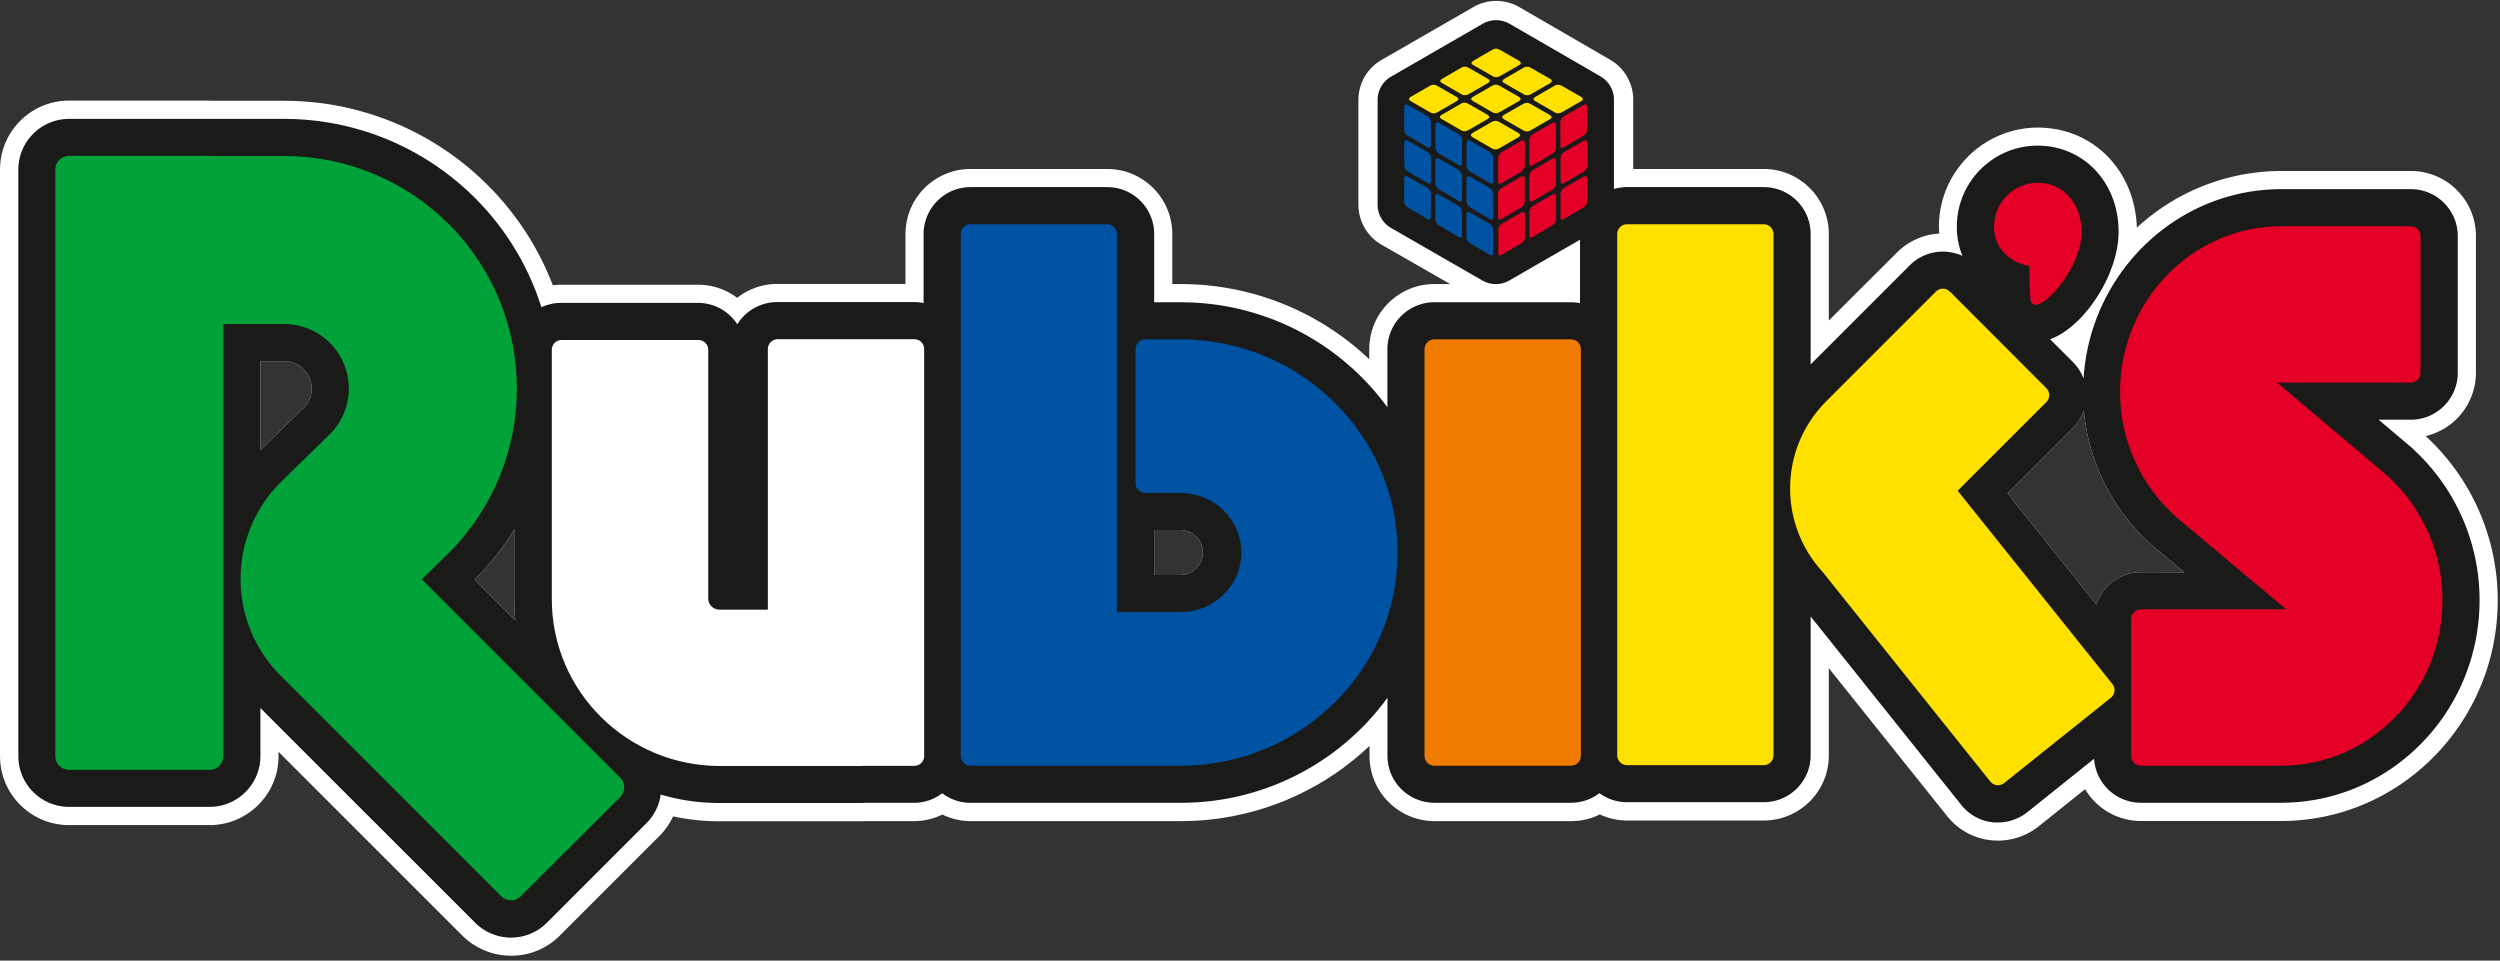 <?xml version="1.0" encoding="UTF-8" standalone="no"?>
<!DOCTYPE svg PUBLIC "-//W3C//DTD SVG 1.1//EN" "http://www.w3.org/Graphics/SVG/1.1/DTD/svg11.dtd">
<svg version="1.1" xmlns="http://www.w3.org/2000/svg" xmlns:xlink="http://www.w3.org/1999/xlink" preserveAspectRatio="xMidYMid meet" viewBox="0 0 622 239" width="622" height="239"><rect x="0" y="0" width="622" height="239" fill="#333333" stroke="none"/><defs><path d="M372.87 0.24L373.17 0.26L373.46 0.29L373.76 0.32L374.05 0.37L374.35 0.42L374.64 0.47L374.93 0.54L375.22 0.61L375.51 0.69L375.79 0.78L376.08 0.88L376.36 0.98L376.64 1.09L376.92 1.21L377.2 1.34L377.47 1.48L377.74 1.62L378.01 1.77L400.63 14.88L400.89 15.04L401.15 15.2L401.4 15.37L401.65 15.54L401.89 15.73L402.13 15.91L402.36 16.11L402.58 16.3L402.8 16.51L403.01 16.72L403.22 16.93L403.42 17.15L403.62 17.38L403.81 17.6L403.99 17.84L404.17 18.08L404.34 18.32L404.5 18.56L404.66 18.81L404.81 19.07L404.96 19.33L405.09 19.59L405.22 19.86L405.35 20.12L405.47 20.4L405.58 20.67L405.68 20.95L405.78 21.23L405.86 21.52L405.95 21.8L406.02 22.09L406.09 22.38L406.15 22.68L406.2 22.97L406.24 23.27L406.28 23.57L406.31 23.87L406.33 24.18L406.34 24.48L406.34 24.79L406.34 42.04L438.82 42.04L439.49 42.05L440.15 42.1L440.8 42.16L441.45 42.25L442.08 42.37L442.71 42.51L443.33 42.68L443.94 42.87L444.53 43.08L445.12 43.32L445.69 43.57L446.26 43.85L446.81 44.15L447.34 44.47L447.87 44.81L448.38 45.17L448.87 45.54L449.35 45.94L449.81 46.35L450.26 46.78L450.69 47.23L451.11 47.69L451.5 48.17L451.88 48.67L452.24 49.18L452.58 49.7L452.9 50.24L453.2 50.79L453.47 51.35L453.73 51.92L453.97 52.51L454.18 53.11L454.37 53.71L454.53 54.33L454.68 54.96L454.79 55.59L454.89 56.24L454.95 56.89L454.99 57.55L455.01 58.22L455.01 79.74L471.99 62.8L472.2 62.59L472.42 62.39L472.64 62.19L472.86 62L473.08 61.8L473.31 61.62L473.54 61.44L473.78 61.26L474.02 61.08L474.26 60.92L474.5 60.75L474.74 60.59L474.99 60.44L475.25 60.29L475.5 60.14L475.76 60L476.01 59.86L476.28 59.73L476.54 59.61L476.81 59.49L477.07 59.37L477.34 59.26L477.62 59.15L477.89 59.05L478.17 58.95L478.44 58.86L478.72 58.77L479.01 58.69L479.29 58.61L479.57 58.54L479.86 58.47L480.15 58.41L480.44 58.36L480.73 58.31L481.02 58.26L481.31 58.22L481.6 58.19L481.9 58.16L482.19 58.13L482.49 58.11L482.49 58.07L482.48 58.02L482.48 57.98L482.48 57.93L482.48 57.89L482.47 57.85L482.47 57.8L482.47 57.76L482.46 57.71L482.45 57.53L482.45 57.49L482.45 57.45L482.44 57.4L482.44 57.36L482.44 57.31L482.43 57.27L482.43 57.22L482.43 57.18L482.43 57.13L482.42 57.09L482.42 57.04L482.42 57L482.42 56.96L482.41 56.91L482.41 56.87L482.41 56.82L482.41 56.78L482.41 56.73L482.41 56.69L482.4 56.64L482.4 56.6L482.4 56.55L482.4 56.51L482.4 56.46L482.4 56.42L482.4 56.37L482.4 56.33L482.42 55.31L482.49 54.31L482.59 53.32L482.73 52.34L482.92 51.37L483.13 50.42L483.39 49.48L483.68 48.56L484 47.65L484.36 46.76L484.75 45.88L485.18 45.03L485.63 44.19L486.12 43.38L486.64 42.58L487.19 41.81L487.76 41.06L488.36 40.33L488.99 39.63L489.65 38.95L490.33 38.29L491.04 37.66L491.76 37.06L492.52 36.49L493.29 35.94L494.09 35.43L494.91 34.94L495.74 34.49L496.6 34.07L497.47 33.68L498.36 33.32L499.27 33L500.2 32.71L501.14 32.46L502.09 32.24L503.06 32.06L504.04 31.92L505.03 31.82L506.03 31.76L507.05 31.74L508.07 31.76L509.08 31.82L510.08 31.92L511.06 32.06L512.03 32.23L512.98 32.44L513.91 32.69L514.83 32.97L515.73 33.29L516.62 33.64L517.48 34.02L518.33 34.44L519.15 34.89L519.96 35.37L520.74 35.88L521.5 36.42L522.24 36.99L522.96 37.58L523.65 38.21L524.32 38.86L524.96 39.54L525.58 40.25L526.17 40.98L526.74 41.73L527.28 42.51L527.79 43.31L528.27 44.14L528.72 44.99L529.14 45.85L529.54 46.74L529.9 47.65L530.23 48.58L530.52 49.53L530.79 50.49L531.02 51.48L531.22 52.48L531.38 53.49L531.51 54.52L531.6 55.57L531.65 56.63L532.39 55.96L533.14 55.3L533.91 54.66L534.68 54.03L535.46 53.42L536.26 52.83L537.06 52.25L537.87 51.69L538.7 51.14L539.53 50.61L540.37 50.09L541.22 49.59L542.08 49.11L542.95 48.64L543.82 48.19L544.71 47.76L545.6 47.34L546.5 46.94L547.4 46.56L548.31 46.19L549.23 45.84L550.16 45.51L551.09 45.19L552.03 44.89L552.97 44.61L553.92 44.35L554.87 44.1L555.83 43.87L556.79 43.66L557.76 43.47L558.73 43.29L559.71 43.14L560.69 43L561.67 42.88L562.66 42.77L563.65 42.69L564.64 42.62L565.64 42.58L566.63 42.55L567.63 42.54L599.83 42.54L600.5 42.55L601.16 42.59L601.81 42.66L602.46 42.75L603.09 42.87L603.72 43.01L604.33 43.18L604.94 43.37L605.54 43.58L606.12 43.81L606.7 44.07L607.26 44.35L607.81 44.65L608.35 44.97L608.87 45.31L609.38 45.66L609.87 46.04L610.35 46.44L610.82 46.85L611.26 47.28L611.69 47.73L612.11 48.19L612.5 48.67L612.88 49.16L613.24 49.67L613.58 50.19L613.9 50.73L614.2 51.28L614.47 51.84L614.73 52.42L614.97 53L615.18 53.6L615.37 54.21L615.53 54.82L615.68 55.45L615.79 56.09L615.89 56.73L615.95 57.38L616 58.04L616.01 58.71L616.01 92.75L616 93.31L615.97 93.87L615.92 94.42L615.85 94.97L615.77 95.51L615.67 96.05L615.54 96.58L615.41 97.11L615.25 97.62L615.08 98.14L614.89 98.64L614.69 99.14L614.46 99.63L614.23 100.11L613.98 100.58L613.71 101.04L613.43 101.49L613.13 101.94L612.82 102.37L612.5 102.79L612.16 103.21L611.81 103.61L611.44 104L611.06 104.37L610.67 104.74L610.27 105.09L609.86 105.43L609.43 105.75L608.99 106.07L608.54 106.37L608.09 106.65L607.62 106.92L607.13 107.17L606.64 107.41L606.14 107.63L605.63 107.84L605.12 108.03L604.59 108.2L604.05 108.36L603.51 108.49L604.11 109.06L604.93 109.85L605.73 110.66L606.52 111.49L607.28 112.33L608.03 113.18L608.76 114.04L609.47 114.92L610.16 115.82L610.83 116.72L611.49 117.64L612.12 118.57L612.73 119.51L613.33 120.46L613.9 121.43L614.46 122.4L614.99 123.39L615.5 124.38L616 125.39L616.47 126.4L616.92 127.43L617.36 128.46L617.77 129.5L618.16 130.56L618.53 131.61L618.87 132.68L619.2 133.75L619.5 134.83L619.79 135.92L620.05 137.01L620.29 138.11L620.5 139.22L620.7 140.33L620.87 141.44L621.02 142.56L621.15 143.69L621.25 144.82L621.33 145.95L621.39 147.09L621.42 148.22L621.44 149.37L621.39 151.63L621.26 153.86L621.04 156.08L620.73 158.26L620.34 160.42L619.87 162.54L619.32 164.64L618.69 166.7L617.98 168.73L617.2 170.72L616.34 172.67L615.42 174.58L614.42 176.44L613.36 178.26L612.23 180.04L611.03 181.77L609.78 183.45L608.46 185.07L607.08 186.65L605.65 188.17L604.16 189.63L602.61 191.03L601.02 192.38L599.37 193.66L597.67 194.88L595.93 196.03L594.14 197.11L592.31 198.13L590.44 199.07L588.53 199.94L586.58 200.74L584.59 201.46L582.57 202.1L580.51 202.66L578.43 203.14L576.31 203.54L574.17 203.85L572 204.08L569.81 204.22L567.59 204.26L532.65 204.26L532.23 204.26L531.8 204.24L531.38 204.21L530.96 204.17L530.54 204.12L530.12 204.06L529.71 203.99L529.3 203.91L528.89 203.81L528.49 203.71L528.09 203.6L527.69 203.48L527.3 203.34L526.91 203.2L526.52 203.05L526.14 202.89L525.77 202.71L525.4 202.53L525.03 202.34L524.67 202.14L524.31 201.93L523.96 201.71L523.61 201.49L523.27 201.25L522.94 201.01L522.61 200.75L522.29 200.49L521.98 200.22L521.67 199.94L521.37 199.65L521.07 199.36L520.79 199.05L520.51 198.74L520.23 198.42L519.97 198.1L519.71 197.76L519.47 197.42L519.23 197.07L518.99 196.72L518.77 196.35L507.21 205.6L507.08 205.7L506.87 205.87L506.65 206.03L506.43 206.19L506.21 206.34L505.98 206.49L505.76 206.63L505.53 206.78L505.3 206.91L505.06 207.05L504.83 207.18L504.59 207.3L504.35 207.42L504.11 207.54L503.87 207.65L503.63 207.76L503.38 207.87L503.13 207.97L502.88 208.07L502.63 208.16L502.38 208.25L502.13 208.34L501.87 208.42L501.62 208.49L501.36 208.57L501.1 208.63L500.84 208.7L500.58 208.76L500.32 208.81L500.05 208.87L499.79 208.91L499.52 208.95L499.26 208.99L498.99 209.03L498.72 209.06L498.46 209.08L498.19 209.1L497.92 209.12L497.65 209.13L497.38 209.14L497.11 209.14L497.1 209.14L497.09 209.14L497.07 209.14L497.06 209.14L497.05 209.14L497.02 209.14L496.94 209.14L496.91 209.14L496.89 209.14L496.84 209.14L496.79 209.14L496.76 209.14L496.73 209.13L496.7 209.13L496.67 209.13L496.64 209.13L496.61 209.13L496.57 209.13L496.54 209.13L496.5 209.13L496.47 209.13L496.43 209.13L496.4 209.12L496.36 209.12L496.32 209.12L496.28 209.12L496.24 209.12L496.2 209.11L496.16 209.11L496.12 209.11L496.08 209.11L496.04 209.1L495.99 209.1L495.95 209.1L495.93 209.1L495.92 209.1L495.9 209.1L495.88 209.1L495.86 209.09L495.85 209.09L495.83 209.09L495.81 209.09L495.79 209.09L495.78 209.09L495.76 209.09L495.74 209.08L495.71 209.08L495.69 209.08L495.65 209.07L495.6 209.07L495.57 209.06L495.55 209.06L495.51 209.06L495.5 209.06L495.48 209.05L495.46 209.05L495.44 209.05L495.43 209.05L495.41 209.05L495.39 209.05L495.37 209.05L495.36 209.05L495.34 209.04L495.32 209.04L495.3 209.04L495.29 209.04L495.27 209.04L495.25 209.04L494.93 209L494.62 208.96L494.3 208.91L493.99 208.85L493.68 208.78L493.37 208.71L493.06 208.64L492.75 208.56L492.45 208.47L492.15 208.38L491.85 208.28L491.55 208.17L491.26 208.06L490.96 207.94L490.67 207.82L490.39 207.69L490.1 207.56L489.82 207.42L489.54 207.28L489.26 207.13L488.99 206.97L488.72 206.81L488.45 206.65L488.19 206.48L487.93 206.3L487.67 206.12L487.42 205.93L487.16 205.74L486.92 205.54L486.67 205.34L486.44 205.14L486.2 204.92L485.97 204.71L485.74 204.49L485.52 204.26L485.3 204.03L485.08 203.8L484.87 203.56L484.67 203.31L484.46 203.06L455.01 166.24L455.01 187.94L454.99 188.6L454.95 189.26L454.89 189.91L454.8 190.56L454.68 191.19L454.54 191.82L454.38 192.44L454.19 193.05L453.98 193.64L453.74 194.23L453.49 194.8L453.21 195.37L452.91 195.92L452.6 196.45L452.26 196.98L451.9 197.49L451.52 197.98L451.13 198.46L450.72 198.93L450.29 199.37L449.84 199.8L449.38 200.22L448.9 200.62L448.41 200.99L447.9 201.35L447.38 201.69L446.84 202.01L446.29 202.31L445.73 202.59L445.16 202.85L444.57 203.09L443.98 203.3L443.37 203.49L442.75 203.66L442.13 203.8L441.49 203.92L440.85 204.02L440.2 204.08L439.54 204.13L438.87 204.14L404.84 204.14L404.67 204.14L404.49 204.14L404.32 204.13L404.14 204.13L403.96 204.12L403.79 204.11L403.61 204.09L403.44 204.08L403.26 204.06L403.09 204.04L402.91 204.02L402.74 204L402.57 203.98L402.39 203.95L402.22 203.92L402.05 203.89L401.87 203.86L401.7 203.83L401.53 203.79L401.36 203.76L401.19 203.72L401.02 203.68L400.85 203.63L400.68 203.59L400.51 203.54L400.34 203.49L400.17 203.44L400.01 203.39L399.84 203.34L399.67 203.28L399.51 203.22L399.34 203.16L399.18 203.1L399.01 203.04L398.85 202.97L398.69 202.91L398.52 202.84L398.36 202.77L398.2 202.7L398.04 202.62L397.87 202.7L397.71 202.78L397.54 202.86L397.37 202.94L397.2 203.01L397.03 203.08L396.86 203.15L396.69 203.22L396.52 203.28L396.35 203.35L396.17 203.41L396 203.47L395.82 203.52L395.65 203.58L395.47 203.63L395.3 203.68L395.12 203.73L394.94 203.78L394.76 203.82L394.58 203.87L394.41 203.91L394.23 203.95L394.05 203.98L393.87 204.02L393.68 204.05L393.5 204.08L393.32 204.11L393.14 204.14L392.96 204.16L392.78 204.18L392.59 204.2L392.41 204.22L392.23 204.24L392.04 204.25L391.86 204.26L391.67 204.27L391.49 204.28L391.31 204.29L391.12 204.29L390.94 204.29L356.91 204.29L356.24 204.28L355.58 204.23L354.93 204.17L354.29 204.07L353.65 203.96L353.02 203.81L352.4 203.65L351.8 203.46L351.2 203.25L350.61 203.01L350.04 202.75L349.48 202.48L348.93 202.18L348.39 201.86L347.87 201.52L347.36 201.16L346.86 200.78L346.39 200.39L345.92 199.97L345.48 199.54L345.04 199.09L344.63 198.63L344.24 198.15L343.86 197.66L343.5 197.15L343.16 196.62L342.84 196.09L342.54 195.54L342.27 194.97L342.01 194.4L341.78 193.81L341.56 193.22L341.37 192.61L341.21 191.99L341.07 191.36L340.95 190.73L340.86 190.08L340.79 189.43L340.75 188.77L340.74 188.11L340.74 185.57L339.78 186.46L338.8 187.34L337.82 188.19L336.81 189.02L335.79 189.83L334.76 190.63L333.72 191.4L332.66 192.14L331.59 192.87L330.5 193.58L329.41 194.27L328.3 194.93L327.18 195.57L326.04 196.19L324.9 196.79L323.75 197.37L322.59 197.93L321.41 198.46L320.23 198.97L319.04 199.46L317.84 199.92L316.63 200.36L315.41 200.78L314.18 201.18L312.95 201.55L311.71 201.9L310.46 202.23L309.2 202.53L307.94 202.81L306.67 203.07L305.4 203.3L304.12 203.51L302.84 203.69L301.55 203.85L300.25 203.99L298.96 204.1L297.65 204.18L296.35 204.24L295.04 204.28L293.73 204.29L241.5 204.29L241.31 204.29L241.13 204.29L240.95 204.28L240.77 204.27L240.58 204.26L240.4 204.25L240.22 204.24L240.04 204.22L239.86 204.2L239.68 204.18L239.5 204.16L239.32 204.14L239.14 204.11L238.96 204.09L238.78 204.06L238.6 204.02L238.42 203.99L238.24 203.95L238.06 203.92L237.89 203.88L237.71 203.83L237.53 203.79L237.36 203.74L237.18 203.69L237.01 203.64L236.83 203.59L236.66 203.54L236.49 203.48L236.31 203.42L236.14 203.37L235.97 203.3L235.8 203.24L235.63 203.17L235.46 203.11L235.29 203.04L235.13 202.96L234.96 202.89L234.79 202.82L234.63 202.74L234.46 202.66L234.3 202.74L234.13 202.82L233.97 202.89L233.8 202.96L233.63 203.04L233.46 203.11L233.29 203.17L233.12 203.24L232.95 203.3L232.78 203.37L232.61 203.42L232.44 203.48L232.26 203.54L232.09 203.59L231.92 203.64L231.74 203.69L231.57 203.74L231.39 203.79L231.21 203.83L231.04 203.88L230.86 203.92L230.68 203.95L230.5 203.99L230.33 204.02L230.15 204.06L229.97 204.09L229.79 204.11L229.61 204.14L229.43 204.16L229.25 204.18L229.07 204.2L228.88 204.22L228.7 204.24L228.52 204.25L228.34 204.26L228.16 204.27L227.97 204.28L227.79 204.29L227.61 204.29L227.43 204.29L215.25 204.29L215.22 204.29L215.19 204.3L215.16 204.3L215.13 204.3L215.1 204.3L215.07 204.31L215.04 204.31L215.01 204.31L214.99 204.31L214.96 204.31L214.93 204.32L214.9 204.32L214.87 204.32L214.84 204.32L214.81 204.32L214.78 204.32L214.75 204.32L214.72 204.32L214.69 204.33L214.66 204.33L214.64 204.33L214.61 204.33L214.58 204.33L214.55 204.33L214.52 204.33L214.49 204.33L214.46 204.33L214.43 204.33L214.4 204.33L214.37 204.33L214.34 204.33L214.31 204.33L214.28 204.33L214.25 204.33L214.2 204.33L214.17 204.33L214.08 204.33L179.04 204.33L178.74 204.33L178.45 204.33L178.16 204.32L177.87 204.32L177.58 204.31L177.29 204.3L176.99 204.29L176.7 204.28L176.41 204.27L176.12 204.26L175.83 204.24L175.54 204.22L175.25 204.2L174.96 204.18L174.67 204.16L174.38 204.14L174.09 204.11L173.8 204.09L173.51 204.06L173.22 204.03L172.93 204L172.64 203.96L172.35 203.93L172.06 203.89L171.77 203.86L171.48 203.82L171.19 203.78L170.91 203.74L170.62 203.69L170.33 203.65L170.04 203.6L169.75 203.56L169.47 203.51L169.18 203.46L168.89 203.4L168.61 203.35L168.32 203.29L168.04 203.24L167.75 203.18L167.46 203.12L167.4 203.26L167.33 203.39L167.27 203.53L167.2 203.66L167.13 203.8L167.06 203.93L166.99 204.06L166.92 204.19L166.85 204.33L166.77 204.46L166.7 204.59L166.62 204.71L166.54 204.84L166.46 204.97L166.38 205.1L166.3 205.22L166.22 205.35L166.14 205.48L166.05 205.6L165.97 205.72L165.88 205.85L165.79 205.97L165.7 206.09L165.61 206.21L165.52 206.33L165.43 206.45L165.34 206.56L165.24 206.68L165.15 206.8L165.05 206.91L164.95 207.03L164.86 207.14L164.76 207.25L164.66 207.37L164.56 207.48L164.45 207.59L164.35 207.7L164.25 207.81L164.14 207.91L164.03 208.02L139.3 232.75L139.06 232.99L138.81 233.23L138.56 233.46L138.3 233.68L138.04 233.9L137.78 234.11L137.51 234.32L137.24 234.52L136.96 234.72L136.69 234.91L136.4 235.09L136.12 235.27L135.83 235.45L135.54 235.61L135.24 235.78L134.94 235.93L134.64 236.08L134.34 236.22L134.03 236.36L133.72 236.49L133.41 236.62L133.1 236.74L132.78 236.85L132.46 236.96L132.14 237.06L131.82 237.15L131.49 237.24L131.17 237.32L130.84 237.39L130.51 237.46L130.17 237.52L129.84 237.58L129.51 237.63L129.17 237.67L128.83 237.7L128.49 237.73L128.15 237.75L127.81 237.77L127.47 237.78L127.13 237.78L126.79 237.77L126.45 237.76L126.11 237.75L125.77 237.72L125.43 237.69L125.09 237.65L124.75 237.61L124.42 237.56L124.09 237.5L123.75 237.44L123.42 237.37L123.1 237.29L122.77 237.21L122.44 237.12L122.12 237.02L121.8 236.92L121.48 236.82L121.17 236.7L120.85 236.58L120.54 236.46L120.23 236.32L119.93 236.18L119.62 236.04L119.32 235.89L119.02 235.73L118.73 235.57L118.44 235.4L118.15 235.23L117.86 235.05L117.58 234.87L117.3 234.68L117.03 234.48L116.76 234.28L116.49 234.07L116.22 233.86L115.96 233.64L115.71 233.41L115.45 233.18L115.21 232.95L114.96 232.71L69.3 187.06L69.3 188.15L69.29 188.85L69.24 189.55L69.17 190.24L69.07 190.93L68.95 191.6L68.8 192.26L68.62 192.92L68.42 193.56L68.19 194.2L67.95 194.82L67.67 195.42L67.38 196.02L67.06 196.6L66.72 197.17L66.36 197.73L65.98 198.27L65.58 198.79L65.16 199.3L64.73 199.79L64.27 200.26L63.79 200.72L63.3 201.16L62.8 201.57L62.27 201.97L61.73 202.35L61.18 202.71L60.61 203.05L60.03 203.37L59.43 203.66L58.82 203.93L58.2 204.18L57.57 204.41L56.92 204.61L56.27 204.78L55.6 204.93L54.93 205.06L54.25 205.15L53.56 205.23L52.86 205.27L52.15 205.28L17.15 205.28L16.44 205.27L15.74 205.23L15.05 205.15L14.37 205.06L13.7 204.93L13.03 204.78L12.38 204.61L11.73 204.41L11.1 204.18L10.48 203.93L9.87 203.66L9.28 203.37L8.69 203.05L8.12 202.71L7.57 202.35L7.03 201.97L6.51 201.57L6 201.16L5.51 200.72L5.03 200.26L4.58 199.79L4.14 199.3L3.72 198.79L3.32 198.27L2.94 197.73L2.58 197.17L2.24 196.6L1.92 196.02L1.63 195.42L1.36 194.82L1.11 194.2L0.88 193.56L0.68 192.92L0.5 192.26L0.35 191.6L0.23 190.93L0.13 190.24L0.06 189.55L0.02 188.85L0 188.15L0 42.18L0.02 41.47L0.06 40.77L0.13 40.08L0.23 39.4L0.35 38.73L0.5 38.06L0.68 37.41L0.88 36.76L1.1 36.13L1.35 35.51L1.63 34.9L1.92 34.3L2.24 33.72L2.58 33.15L2.94 32.59L3.32 32.06L3.72 31.53L4.14 31.02L4.58 30.53L5.03 30.06L5.51 29.6L6 29.16L6.51 28.74L7.03 28.34L7.57 27.96L8.12 27.6L8.69 27.27L9.28 26.95L9.87 26.65L10.48 26.38L11.1 26.13L11.74 25.91L12.38 25.71L13.04 25.53L13.7 25.38L14.38 25.26L15.06 25.16L15.75 25.09L16.45 25.05L17.16 25.03L52.16 25.03L52.18 25.03L52.21 25.03L52.24 25.03L52.26 25.03L52.29 25.03L52.32 25.03L52.34 25.03L52.37 25.03L52.39 25.03L52.42 25.04L52.45 25.04L52.47 25.04L52.5 25.04L52.52 25.04L52.55 25.04L52.6 25.04L52.62 25.05L52.67 25.05L52.74 25.05L52.79 25.05L52.84 25.06L52.86 25.06L52.89 25.06L52.91 25.06L52.93 25.06L52.96 25.06L52.98 25.06L53 25.06L53.03 25.06L53.05 25.06L53.07 25.06L53.09 25.07L53.12 25.07L53.14 25.07L70.75 25.07L72.97 25.1L75.17 25.21L77.36 25.38L79.53 25.61L81.69 25.92L83.83 26.28L85.95 26.71L88.05 27.2L90.13 27.76L92.19 28.37L94.22 29.04L96.23 29.78L98.21 30.57L100.17 31.42L102.1 32.32L104 33.29L105.86 34.3L107.7 35.37L109.5 36.5L111.27 37.68L113 38.9L114.7 40.18L116.35 41.51L117.97 42.89L119.55 44.32L121.09 45.8L122.58 47.32L124.03 48.89L125.44 50.5L126.79 52.16L128.1 53.86L129.37 55.6L130.58 57.39L131.74 59.21L132.85 61.08L133.9 62.99L134.9 64.93L135.84 66.91L136.73 68.93L137.56 70.99L137.61 70.98L137.66 70.97L137.71 70.97L137.76 70.96L137.81 70.95L137.87 70.95L137.92 70.94L137.97 70.93L138.02 70.93L138.07 70.92L138.12 70.92L138.17 70.91L138.22 70.91L138.27 70.9L138.33 70.9L138.38 70.89L138.43 70.89L138.48 70.89L138.53 70.88L138.58 70.88L138.63 70.87L138.69 70.87L138.74 70.87L138.79 70.86L138.84 70.86L138.89 70.86L138.94 70.86L138.99 70.85L139.04 70.85L139.1 70.85L139.15 70.85L139.2 70.85L139.25 70.84L139.3 70.84L139.35 70.84L139.4 70.84L139.46 70.84L139.51 70.84L139.56 70.84L139.61 70.84L173.67 70.84L173.94 70.84L174.2 70.85L174.46 70.86L174.72 70.87L174.98 70.89L175.25 70.91L175.51 70.94L175.77 70.97L176.02 71.01L176.28 71.05L176.54 71.09L176.79 71.14L177.05 71.19L177.3 71.25L177.56 71.31L177.81 71.37L178.06 71.44L178.31 71.51L178.56 71.59L178.81 71.67L179.05 71.76L179.3 71.84L179.54 71.94L179.78 72.03L180.02 72.13L180.26 72.24L180.5 72.35L180.73 72.46L180.96 72.58L181.2 72.7L181.43 72.82L181.65 72.95L181.88 73.08L182.1 73.21L182.33 73.35L182.55 73.49L182.76 73.64L182.98 73.79L183.19 73.94L183.4 74.1L183.62 73.94L183.83 73.77L184.05 73.62L184.27 73.46L184.5 73.31L184.72 73.16L184.95 73.02L185.18 72.88L185.41 72.75L185.65 72.62L185.88 72.49L186.12 72.37L186.36 72.25L186.6 72.14L186.85 72.03L187.09 71.92L187.34 71.82L187.59 71.72L187.84 71.62L188.09 71.53L188.34 71.45L188.6 71.37L188.85 71.29L189.11 71.22L189.37 71.15L189.63 71.08L189.89 71.02L190.15 70.97L190.41 70.92L190.68 70.87L190.94 70.83L191.21 70.79L191.47 70.76L191.74 70.73L192.01 70.7L192.28 70.68L192.55 70.66L192.82 70.65L193.09 70.65L193.36 70.64L225.28 70.64L225.28 58.22L225.3 57.55L225.34 56.89L225.41 56.24L225.5 55.59L225.62 54.96L225.76 54.33L225.92 53.71L226.11 53.11L226.33 52.51L226.56 51.92L226.82 51.35L227.09 50.79L227.39 50.24L227.71 49.7L228.05 49.18L228.41 48.67L228.79 48.17L229.18 47.69L229.6 47.23L230.03 46.78L230.47 46.35L230.94 45.94L231.42 45.54L231.91 45.17L232.42 44.81L232.94 44.47L233.48 44.15L234.03 43.85L234.59 43.57L235.17 43.32L235.75 43.08L236.35 42.87L236.96 42.68L237.58 42.51L238.2 42.37L238.84 42.25L239.48 42.16L240.14 42.1L240.8 42.05L241.46 42.04L275.49 42.04L276.16 42.06L276.82 42.1L277.47 42.16L278.11 42.26L278.75 42.37L279.38 42.51L279.99 42.68L280.6 42.87L281.2 43.08L281.78 43.32L282.36 43.57L282.92 43.85L283.47 44.15L284.01 44.47L284.53 44.81L285.04 45.17L285.53 45.55L286.01 45.94L286.48 46.35L286.92 46.79L287.35 47.23L287.77 47.7L288.16 48.17L288.54 48.67L288.9 49.18L289.24 49.7L289.56 50.24L289.86 50.79L290.13 51.35L290.39 51.92L290.62 52.51L290.84 53.11L291.03 53.72L291.19 54.33L291.33 54.96L291.45 55.6L291.54 56.24L291.61 56.89L291.65 57.55L291.67 58.22L291.67 70.67L293.67 70.67L294.98 70.68L296.29 70.72L297.59 70.78L298.89 70.86L300.19 70.97L301.48 71.11L302.77 71.27L304.06 71.45L305.33 71.66L306.61 71.89L307.88 72.14L309.14 72.42L310.39 72.73L311.64 73.05L312.88 73.4L314.12 73.78L315.34 74.17L316.56 74.59L317.77 75.04L318.97 75.5L320.17 75.99L321.35 76.5L322.52 77.03L323.69 77.59L324.84 78.16L325.98 78.76L327.11 79.38L328.23 80.03L329.34 80.69L330.44 81.37L331.52 82.08L332.59 82.81L333.65 83.56L334.7 84.33L335.73 85.12L336.75 85.93L337.75 86.76L338.74 87.62L339.72 88.49L340.67 89.38L340.67 86.84L340.69 86.18L340.73 85.52L340.8 84.86L340.89 84.22L341.01 83.58L341.15 82.96L341.31 82.34L341.5 81.73L341.71 81.14L341.95 80.55L342.21 79.98L342.48 79.41L342.78 78.86L343.1 78.33L343.44 77.8L343.8 77.3L344.18 76.8L344.57 76.32L344.98 75.86L345.42 75.41L345.86 74.98L346.33 74.57L346.8 74.17L347.3 73.8L347.81 73.44L348.33 73.1L348.87 72.78L349.42 72.48L349.98 72.2L350.55 71.95L351.14 71.71L351.74 71.5L352.34 71.31L352.96 71.14L353.59 71L354.22 70.88L354.87 70.79L355.52 70.73L356.18 70.69L356.85 70.67L360.79 70.67L343.71 60.87L343.44 60.71L343.18 60.55L342.93 60.38L342.68 60.21L342.44 60.02L342.21 59.84L341.97 59.64L341.75 59.44L341.53 59.24L341.32 59.03L341.11 58.82L340.91 58.6L340.71 58.37L340.52 58.14L340.34 57.91L340.16 57.67L339.99 57.43L339.82 57.18L339.66 56.93L339.51 56.67L339.37 56.42L339.23 56.15L339.1 55.89L338.97 55.62L338.86 55.34L338.74 55.07L338.64 54.79L338.54 54.51L338.45 54.22L338.37 53.93L338.3 53.64L338.23 53.35L338.17 53.06L338.12 52.76L338.08 52.46L338.04 52.16L338.01 51.86L337.99 51.56L337.98 51.25L337.97 50.94L337.97 24.86L337.98 24.55L337.99 24.24L338.01 23.94L338.04 23.64L338.07 23.34L338.12 23.04L338.17 22.74L338.23 22.45L338.3 22.15L338.37 21.86L338.45 21.58L338.54 21.29L338.64 21.01L338.74 20.73L338.85 20.45L338.97 20.18L339.09 19.91L339.23 19.64L339.36 19.38L339.51 19.12L339.66 18.87L339.82 18.61L339.98 18.37L340.16 18.12L340.33 17.89L340.52 17.65L340.71 17.42L340.9 17.2L341.11 16.98L341.31 16.76L341.53 16.55L341.75 16.35L341.97 16.15L342.2 15.96L342.44 15.77L342.68 15.59L342.93 15.41L343.18 15.24L343.44 15.08L343.71 14.92L366.55 1.77L366.81 1.62L367.08 1.48L367.36 1.34L367.63 1.21L367.91 1.09L368.19 0.98L368.47 0.88L368.76 0.78L369.05 0.69L369.33 0.61L369.62 0.54L369.92 0.47L370.21 0.42L370.5 0.37L370.8 0.32L371.09 0.29L371.39 0.26L371.68 0.24L371.98 0.23L372.28 0.23L372.57 0.23L372.87 0.24ZM126.23 134.39L125.33 135.68L124.39 136.95L123.43 138.2L122.44 139.43L121.42 140.63L120.37 141.81L119.3 142.96L118.2 144.1L118.09 144.2L128.21 154.34L128.16 153.81L128.12 153.29L128.08 152.77L128.04 152.24L128.01 151.72L127.99 151.19L127.97 150.67L127.96 150.14L127.95 149.62L127.95 149.09L127.95 131.74L127.1 133.07L126.23 134.39ZM518.33 102.48L518.26 102.66L518.19 102.84L518.11 103.02L518.03 103.2L517.94 103.38L517.86 103.55L517.77 103.73L517.68 103.9L517.58 104.07L517.49 104.24L517.39 104.41L517.28 104.57L517.18 104.74L517.07 104.9L516.96 105.06L516.84 105.22L516.73 105.37L516.61 105.53L516.48 105.68L516.36 105.83L516.23 105.98L516.1 106.13L515.97 106.27L515.84 106.41L515.7 106.55L499.47 122.75L521.57 150.38L521.76 149.86L521.97 149.35L522.2 148.85L522.45 148.36L522.73 147.89L523.02 147.44L523.34 147L523.67 146.58L524.02 146.18L524.39 145.79L524.78 145.42L525.18 145.07L525.6 144.74L526.03 144.43L526.47 144.13L526.93 143.86L527.4 143.61L527.89 143.38L528.38 143.17L528.89 142.99L529.4 142.82L529.92 142.68L530.45 142.57L530.99 142.48L531.54 142.41L532.09 142.37L532.65 142.36L543.41 142.39L535.67 135.87L534.59 134.9L533.53 133.9L532.51 132.88L531.52 131.82L530.57 130.75L529.64 129.64L528.75 128.52L527.89 127.37L527.07 126.19L526.28 125L525.53 123.78L524.81 122.55L524.12 121.29L523.47 120.02L522.86 118.73L522.28 117.42L521.74 116.09L521.24 114.75L520.77 113.4L520.35 112.03L519.96 110.64L519.61 109.25L519.3 107.84L519.03 106.42L518.8 104.99L518.61 103.56L518.46 102.11L518.4 102.29L518.33 102.48ZM287.16 143.06L293.68 143.06L294.8 142.95L295.86 142.62L296.81 142.1L297.64 141.42L298.32 140.59L298.84 139.64L299.16 138.59L299.28 137.46L299.16 136.33L298.84 135.28L298.32 134.33L297.64 133.5L296.81 132.82L295.86 132.3L294.8 131.97L293.68 131.86L287.16 131.86L287.16 143.06ZM64.79 111.99L75.73 101.31L76.04 100.96L76.32 100.59L76.58 100.2L76.8 99.8L77 99.38L77.17 98.95L77.31 98.51L77.42 98.06L77.5 97.6L77.54 97.14L77.55 96.67L77.48 95.66L77.27 94.7L76.92 93.8L76.46 92.96L75.89 92.2L75.21 91.53L74.46 90.96L73.62 90.49L72.72 90.15L71.76 89.93L70.75 89.86L64.79 89.86L64.79 111.99Z" id="c2YNOSx0jB"></path><path d="M372.58 5.03L372.76 5.04L372.93 5.05L373.1 5.07L373.27 5.1L373.44 5.13L373.61 5.16L373.78 5.2L373.95 5.24L374.12 5.29L374.29 5.34L374.45 5.4L374.62 5.46L374.78 5.52L374.94 5.59L375.1 5.66L375.26 5.74L375.42 5.83L375.58 5.91L398.23 19.02L398.38 19.12L398.53 19.21L398.68 19.31L398.82 19.41L398.96 19.52L399.1 19.63L399.23 19.74L399.36 19.85L399.49 19.97L399.62 20.09L399.74 20.22L399.85 20.35L399.97 20.48L400.08 20.61L400.18 20.74L400.29 20.88L400.39 21.02L400.48 21.17L400.57 21.31L400.66 21.46L400.75 21.61L400.83 21.76L400.9 21.92L400.97 22.07L401.04 22.23L401.11 22.39L401.17 22.55L401.22 22.72L401.28 22.88L401.32 23.05L401.37 23.22L401.4 23.39L401.44 23.56L401.47 23.73L401.5 23.9L401.52 24.08L401.53 24.25L401.54 24.43L401.55 24.61L401.55 24.79L401.55 47.02L401.63 46.99L401.71 46.97L401.79 46.95L401.87 46.93L401.95 46.91L402.03 46.89L402.11 46.87L402.19 46.85L402.27 46.83L402.35 46.81L402.43 46.8L402.51 46.78L402.59 46.76L402.67 46.75L402.75 46.73L402.83 46.72L402.91 46.71L402.99 46.69L403.07 46.68L403.16 46.67L403.24 46.66L403.32 46.65L403.4 46.64L403.48 46.63L403.56 46.62L403.64 46.61L403.72 46.6L403.81 46.59L403.89 46.59L403.97 46.58L404.05 46.57L404.13 46.57L404.21 46.56L404.3 46.56L404.38 46.56L404.46 46.55L404.54 46.55L404.62 46.55L404.71 46.55L404.79 46.55L438.82 46.55L439.3 46.56L439.77 46.59L440.24 46.64L440.71 46.7L441.17 46.79L441.62 46.89L442.07 47.01L442.5 47.15L442.93 47.3L443.36 47.47L443.77 47.65L444.18 47.85L444.57 48.07L444.96 48.3L445.34 48.54L445.71 48.8L446.06 49.07L446.41 49.36L446.74 49.66L447.07 49.97L447.38 50.29L447.67 50.63L447.96 50.97L448.23 51.33L448.49 51.7L448.74 52.07L448.97 52.46L449.18 52.86L449.38 53.26L449.57 53.68L449.74 54.1L449.89 54.53L450.03 54.97L450.15 55.41L450.25 55.87L450.33 56.33L450.4 56.79L450.45 57.26L450.48 57.74L450.49 58.22L450.49 90.66L475.13 66.02L475.39 65.77L475.66 65.52L475.94 65.29L476.22 65.06L476.5 64.84L476.8 64.64L477.09 64.44L477.4 64.25L477.7 64.07L478.01 63.91L478.33 63.75L478.65 63.6L478.97 63.46L479.3 63.33L479.63 63.22L479.96 63.11L480.3 63.01L480.64 62.92L480.98 62.85L481.33 62.78L481.67 62.72L482.02 62.68L482.37 62.64L482.72 62.61L483.07 62.6L483.42 62.6L483.77 62.6L484.12 62.62L484.47 62.65L484.82 62.69L485.17 62.74L485.52 62.8L485.87 62.87L486.22 62.95L486.56 63.04L486.91 63.14L487.25 63.26L487.59 63.39L487.92 63.52L488.26 63.67L488.19 63.5L488.12 63.32L488.05 63.14L487.99 62.97L487.92 62.79L487.86 62.61L487.8 62.43L487.75 62.26L487.69 62.08L487.64 61.9L487.58 61.72L487.53 61.53L487.48 61.35L487.44 61.17L487.39 60.99L487.35 60.81L487.31 60.62L487.27 60.44L487.23 60.26L487.19 60.07L487.16 59.89L487.13 59.7L487.1 59.52L487.07 59.33L487.04 59.15L487.02 58.96L486.99 58.77L486.97 58.59L486.95 58.4L486.93 58.21L486.92 58.03L486.9 57.84L486.89 57.65L486.88 57.46L486.87 57.28L486.87 57.09L486.86 56.9L486.86 56.71L486.86 56.52L486.86 56.33L486.88 55.51L486.93 54.69L487.01 53.88L487.13 53.08L487.28 52.29L487.45 51.51L487.66 50.74L487.9 49.99L488.16 49.24L488.45 48.52L488.77 47.8L489.12 47.1L489.49 46.42L489.89 45.75L490.31 45.1L490.75 44.47L491.22 43.86L491.71 43.26L492.23 42.68L492.76 42.13L493.32 41.59L493.9 41.08L494.49 40.59L495.1 40.12L495.74 39.67L496.39 39.25L497.05 38.85L497.74 38.48L498.44 38.14L499.15 37.82L499.88 37.52L500.62 37.26L501.37 37.02L502.14 36.82L502.92 36.64L503.71 36.49L504.51 36.38L505.32 36.29L506.14 36.24L506.97 36.22L507.83 36.24L508.67 36.3L509.5 36.38L510.33 36.5L511.13 36.65L511.93 36.83L512.71 37.05L513.48 37.29L514.23 37.57L514.96 37.87L515.68 38.2L516.39 38.56L517.07 38.95L517.74 39.36L518.39 39.8L519.02 40.26L519.63 40.75L520.23 41.27L520.8 41.81L521.35 42.37L521.88 42.96L522.38 43.56L522.87 44.19L523.33 44.84L523.77 45.51L524.18 46.2L524.57 46.91L524.93 47.64L525.27 48.39L525.58 49.15L525.86 49.93L526.12 50.73L526.35 51.54L526.54 52.37L526.71 53.21L526.86 54.07L526.97 54.94L527.04 55.82L527.09 56.72L527.11 57.62L527.09 58.44L527.04 59.26L526.97 60.09L526.86 60.92L526.72 61.76L526.55 62.6L526.36 63.44L526.14 64.28L525.89 65.12L525.62 65.95L525.32 66.79L525 67.62L524.66 68.44L524.3 69.26L523.91 70.07L523.51 70.87L523.09 71.66L522.64 72.43L522.19 73.2L521.71 73.95L521.22 74.69L520.71 75.41L520.19 76.12L519.66 76.81L519.12 77.47L518.56 78.12L518 78.75L517.42 79.35L516.83 79.93L516.24 80.48L515.64 81.01L515.04 81.51L514.42 81.98L513.81 82.43L513.19 82.84L512.57 83.22L511.94 83.57L511.32 83.88L510.69 84.16L510.06 84.4L515.72 90.05L515.81 90.14L515.89 90.23L515.98 90.32L516.06 90.41L516.15 90.5L516.23 90.6L516.31 90.69L516.39 90.78L516.47 90.88L516.55 90.97L516.63 91.07L516.7 91.17L516.78 91.27L516.85 91.37L516.93 91.47L517 91.57L517.07 91.67L517.14 91.77L517.21 91.87L517.27 91.98L517.34 92.08L517.41 92.18L517.47 92.29L517.53 92.4L517.59 92.5L517.65 92.61L517.71 92.72L517.77 92.83L517.83 92.94L517.89 93.05L517.94 93.16L517.99 93.27L518.05 93.38L518.1 93.5L518.15 93.61L518.2 93.72L518.24 93.84L518.29 93.95L518.34 94.07L518.38 94.18L518.54 92.22L518.77 90.29L519.08 88.37L519.45 86.48L519.89 84.62L520.4 82.78L520.98 80.97L521.62 79.19L522.32 77.45L523.09 75.74L523.91 74.06L524.8 72.42L525.74 70.81L526.73 69.25L527.79 67.73L528.89 66.24L530.05 64.81L531.25 63.41L532.51 62.07L533.81 60.77L535.16 59.52L536.55 58.32L537.99 57.17L539.46 56.08L540.98 55.04L542.54 54.06L544.13 53.13L545.76 52.27L547.43 51.46L549.13 50.72L550.86 50.04L552.62 49.43L554.4 48.89L556.22 48.41L558.06 48L559.93 47.66L561.82 47.4L563.73 47.21L565.67 47.09L567.62 47.05L599.82 47.05L600.3 47.06L600.78 47.09L601.25 47.14L601.71 47.21L602.17 47.29L602.62 47.39L603.07 47.51L603.5 47.65L603.93 47.8L604.36 47.97L604.77 48.16L605.18 48.36L605.57 48.57L605.96 48.8L606.34 49.04L606.7 49.3L607.06 49.57L607.41 49.86L607.74 50.16L608.06 50.47L608.37 50.79L608.67 51.12L608.96 51.47L609.23 51.83L609.49 52.19L609.73 52.57L609.96 52.96L610.18 53.35L610.38 53.76L610.57 54.17L610.74 54.59L610.89 55.02L611.03 55.46L611.15 55.91L611.25 56.36L611.33 56.82L611.4 57.28L611.45 57.75L611.48 58.23L611.49 58.71L611.49 92.76L611.48 93.24L611.45 93.71L611.4 94.18L611.33 94.65L611.25 95.11L611.15 95.56L611.03 96L610.89 96.44L610.74 96.87L610.57 97.29L610.38 97.71L610.18 98.11L609.96 98.51L609.73 98.9L609.49 99.27L609.23 99.64L608.96 100L608.67 100.34L608.37 100.68L608.06 101L607.74 101.31L607.41 101.61L607.06 101.89L606.71 102.16L606.34 102.42L605.96 102.67L605.57 102.9L605.18 103.11L604.77 103.31L604.36 103.5L603.93 103.67L603.5 103.82L603.07 103.96L602.62 104.08L602.17 104.18L601.71 104.26L601.25 104.33L600.78 104.38L600.3 104.41L599.82 104.42L591.8 104.42L599.97 111.33L601.04 112.34L601.79 113.07L602.53 113.81L603.24 114.57L603.95 115.34L604.63 116.12L605.3 116.92L605.95 117.72L606.58 118.54L607.2 119.37L607.8 120.22L608.38 121.07L608.94 121.93L609.49 122.81L610.01 123.69L610.52 124.59L611.01 125.49L611.48 126.41L611.93 127.33L612.37 128.26L612.78 129.2L613.18 130.15L613.56 131.1L613.91 132.07L614.25 133.04L614.57 134.02L614.87 135L615.15 135.99L615.41 136.99L615.65 137.99L615.87 139L616.06 140.01L616.24 141.03L616.4 142.06L616.54 143.08L616.65 144.12L616.75 145.15L616.82 146.19L616.88 147.23L616.91 148.28L616.92 149.32L616.88 151.4L616.76 153.45L616.55 155.48L616.27 157.49L615.92 159.47L615.48 161.42L614.98 163.35L614.4 165.24L613.75 167.1L613.04 168.93L612.25 170.72L611.41 172.47L610.49 174.18L609.52 175.86L608.48 177.49L607.39 179.07L606.24 180.62L605.03 182.11L603.77 183.55L602.45 184.95L601.09 186.29L599.67 187.58L598.21 188.81L596.7 189.99L595.15 191.11L593.55 192.17L591.91 193.16L590.24 194.09L588.52 194.96L586.77 195.76L584.98 196.49L583.16 197.15L581.31 197.74L579.43 198.26L577.51 198.7L575.58 199.06L573.61 199.35L571.62 199.56L569.61 199.68L567.58 199.73L532.65 199.73L532.19 199.72L531.73 199.69L531.28 199.64L530.83 199.58L530.39 199.51L529.96 199.41L529.53 199.3L529.11 199.17L528.69 199.03L528.28 198.88L527.88 198.71L527.49 198.52L527.1 198.32L526.73 198.11L526.36 197.88L526 197.64L525.65 197.39L525.31 197.12L524.98 196.84L524.66 196.55L524.35 196.25L524.06 195.94L523.77 195.62L523.5 195.28L523.24 194.94L522.99 194.59L522.75 194.22L522.53 193.85L522.32 193.47L522.12 193.08L521.94 192.68L521.78 192.28L521.63 191.86L521.49 191.44L521.37 191.01L521.26 190.58L521.18 190.14L521.1 189.69L521.05 189.24L521.01 188.78L504.39 202.08L504.23 202.2L504.07 202.32L503.91 202.43L503.75 202.55L503.59 202.66L503.42 202.77L503.25 202.87L503.09 202.97L502.92 203.07L502.74 203.17L502.57 203.26L502.4 203.35L502.22 203.44L502.04 203.52L501.87 203.6L501.69 203.68L501.51 203.76L501.32 203.83L501.14 203.9L500.96 203.97L500.77 204.03L500.59 204.09L500.4 204.15L500.21 204.2L500.02 204.25L499.83 204.3L499.64 204.34L499.45 204.38L499.26 204.42L499.06 204.46L498.87 204.49L498.67 204.52L498.48 204.54L498.28 204.57L498.09 204.59L497.89 204.6L497.69 204.61L497.5 204.62L497.3 204.63L497.1 204.63L496.23 204.63L495.76 204.59L495.53 204.56L495.31 204.53L495.08 204.49L494.85 204.45L494.63 204.4L494.4 204.35L494.18 204.3L493.96 204.24L493.74 204.18L493.52 204.11L493.31 204.04L493.09 203.96L492.88 203.88L492.67 203.8L492.46 203.71L492.25 203.62L492.05 203.52L491.84 203.42L491.64 203.31L491.44 203.21L491.25 203.09L491.05 202.98L490.86 202.86L490.67 202.74L490.48 202.61L490.29 202.48L490.11 202.34L489.93 202.21L489.75 202.06L489.57 201.92L489.4 201.77L489.23 201.62L489.06 201.46L488.9 201.3L488.74 201.14L488.58 200.98L488.43 200.81L488.27 200.63L488.12 200.46L487.98 200.28L450.49 153.38L450.49 187.92L450.48 188.4L450.45 188.87L450.4 189.34L450.33 189.81L450.25 190.27L450.15 190.72L450.03 191.17L449.89 191.6L449.74 192.03L449.57 192.46L449.38 192.87L449.18 193.28L448.97 193.67L448.74 194.06L448.49 194.44L448.23 194.81L447.96 195.16L447.67 195.51L447.38 195.84L447.07 196.17L446.74 196.48L446.41 196.77L446.06 197.06L445.71 197.33L445.34 197.59L444.96 197.83L444.57 198.07L444.18 198.28L443.77 198.48L443.36 198.67L442.93 198.84L442.5 198.99L442.07 199.13L441.62 199.24L441.17 199.35L440.71 199.43L440.24 199.5L439.77 199.55L439.3 199.58L438.82 199.59L404.79 199.59L404.6 199.58L404.42 199.58L404.24 199.57L404.05 199.56L403.87 199.55L403.68 199.53L403.5 199.51L403.32 199.49L403.14 199.47L402.96 199.44L402.78 199.41L402.6 199.38L402.42 199.34L402.24 199.3L402.06 199.26L401.88 199.21L401.7 199.17L401.53 199.12L401.35 199.06L401.18 199.01L401.01 198.95L400.83 198.89L400.66 198.83L400.49 198.76L400.32 198.69L400.16 198.62L399.99 198.54L399.82 198.47L399.66 198.39L399.49 198.3L399.33 198.22L399.17 198.13L399.01 198.04L398.85 197.95L398.69 197.85L398.54 197.76L398.38 197.66L398.23 197.55L398.08 197.45L397.93 197.34L397.78 197.45L397.62 197.57L397.47 197.67L397.31 197.78L397.15 197.89L396.99 197.99L396.83 198.09L396.66 198.18L396.5 198.27L396.33 198.36L396.16 198.45L396 198.54L395.83 198.62L395.65 198.7L395.48 198.77L395.31 198.85L395.13 198.92L394.96 198.99L394.78 199.05L394.6 199.11L394.42 199.17L394.24 199.23L394.06 199.28L393.88 199.33L393.7 199.38L393.51 199.42L393.33 199.46L393.14 199.5L392.96 199.54L392.77 199.57L392.58 199.6L392.4 199.63L392.21 199.65L392.02 199.67L391.83 199.69L391.64 199.7L391.45 199.71L391.26 199.72L391.07 199.72L390.88 199.73L356.85 199.73L356.37 199.71L355.9 199.68L355.43 199.64L354.96 199.57L354.51 199.48L354.05 199.38L353.61 199.26L353.17 199.12L352.74 198.97L352.32 198.8L351.91 198.62L351.5 198.42L351.11 198.2L350.72 197.97L350.34 197.73L349.98 197.47L349.62 197.2L349.28 196.91L348.94 196.61L348.62 196.3L348.31 195.98L348.01 195.65L347.73 195.3L347.46 194.95L347.2 194.58L346.96 194.2L346.73 193.82L346.51 193.42L346.31 193.02L346.12 192.6L345.96 192.18L345.8 191.75L345.67 191.31L345.55 190.87L345.44 190.42L345.36 189.96L345.29 189.49L345.24 189.02L345.21 188.55L345.2 188.07L345.2 173.59L344.29 174.82L343.35 176.01L342.39 177.18L341.4 178.33L340.38 179.45L339.35 180.54L338.28 181.6L337.2 182.64L336.09 183.65L334.96 184.63L333.81 185.58L332.64 186.51L331.45 187.41L330.24 188.27L329.01 189.11L327.76 189.92L326.49 190.7L325.21 191.45L323.91 192.17L322.59 192.86L321.26 193.51L319.91 194.14L318.55 194.73L317.17 195.3L315.78 195.83L314.38 196.32L312.97 196.79L311.54 197.22L310.1 197.62L308.65 197.99L307.19 198.32L305.72 198.62L304.25 198.88L302.76 199.11L301.27 199.3L299.76 199.46L298.26 199.59L296.74 199.67L295.22 199.72L293.7 199.74L241.46 199.74L241.27 199.74L241.08 199.73L240.89 199.73L240.7 199.71L240.51 199.7L240.32 199.68L240.14 199.66L239.95 199.64L239.76 199.61L239.57 199.59L239.39 199.55L239.2 199.52L239.02 199.48L238.83 199.44L238.65 199.39L238.47 199.35L238.29 199.3L238.11 199.24L237.93 199.19L237.75 199.13L237.57 199.07L237.39 199L237.22 198.94L237.04 198.87L236.87 198.79L236.7 198.72L236.53 198.64L236.36 198.56L236.19 198.47L236.02 198.38L235.85 198.29L235.69 198.2L235.53 198.1L235.37 198.01L235.2 197.91L235.05 197.8L234.89 197.7L234.73 197.59L234.58 197.47L234.43 197.36L234.27 197.47L234.12 197.59L233.96 197.69L233.81 197.8L233.65 197.9L233.49 198.01L233.33 198.1L233.16 198.2L233 198.29L232.83 198.38L232.67 198.47L232.5 198.55L232.33 198.64L232.16 198.71L231.98 198.79L231.81 198.86L231.64 198.93L231.46 199L231.28 199.07L231.11 199.13L230.93 199.19L230.75 199.24L230.57 199.3L230.38 199.35L230.2 199.39L230.02 199.44L229.84 199.48L229.65 199.52L229.47 199.55L229.28 199.58L229.09 199.61L228.91 199.64L228.72 199.66L228.53 199.68L228.34 199.7L228.15 199.71L227.96 199.73L227.77 199.73L227.58 199.74L227.39 199.74L215.04 199.74L215.02 199.74L215 199.75L214.97 199.75L214.95 199.75L214.93 199.75L214.9 199.76L214.88 199.76L214.86 199.76L214.83 199.76L214.81 199.76L214.78 199.77L214.76 199.77L214.73 199.77L214.71 199.77L214.68 199.77L214.66 199.77L214.63 199.77L214.61 199.77L214.58 199.78L214.55 199.78L214.53 199.78L214.5 199.78L214.48 199.78L214.45 199.78L214.42 199.78L214.4 199.78L214.37 199.78L214.35 199.78L214.32 199.78L214.3 199.78L214.27 199.78L214.24 199.78L214.19 199.78L214.14 199.78L214.12 199.78L214.04 199.78L179 199.78L178.63 199.78L178.26 199.78L177.89 199.77L177.52 199.76L177.15 199.75L176.78 199.74L176.41 199.72L176.04 199.7L175.67 199.68L175.3 199.65L174.93 199.63L174.56 199.6L174.19 199.56L173.82 199.53L173.45 199.49L173.08 199.45L172.72 199.41L172.35 199.36L171.98 199.31L171.62 199.26L171.25 199.21L170.88 199.15L170.52 199.09L170.15 199.03L169.79 198.97L169.42 198.9L169.06 198.83L168.7 198.76L168.34 198.68L167.97 198.6L167.61 198.52L167.25 198.44L166.89 198.35L166.53 198.27L166.17 198.17L165.81 198.08L165.45 197.99L165.1 197.89L164.74 197.79L164.38 197.68L164.35 197.88L164.32 198.09L164.28 198.29L164.25 198.49L164.2 198.69L164.16 198.89L164.11 199.08L164.05 199.28L164 199.48L163.94 199.67L163.88 199.86L163.81 200.06L163.75 200.25L163.68 200.44L163.6 200.63L163.52 200.81L163.44 201L163.36 201.18L163.27 201.37L163.19 201.55L163.09 201.73L163 201.91L162.9 202.08L162.8 202.26L162.7 202.43L162.59 202.61L162.48 202.78L162.37 202.95L162.25 203.11L162.14 203.28L162.02 203.44L161.89 203.61L161.77 203.77L161.64 203.92L161.51 204.08L161.38 204.23L161.24 204.39L161.1 204.54L160.96 204.68L160.81 204.83L136.08 229.57L135.9 229.74L135.71 229.92L135.53 230.08L135.34 230.25L135.15 230.41L134.96 230.57L134.76 230.72L134.56 230.87L134.36 231.01L134.15 231.15L133.95 231.29L133.74 231.42L133.52 231.55L133.31 231.67L133.09 231.79L132.87 231.9L132.65 232.01L132.43 232.12L132.2 232.22L131.98 232.31L131.75 232.41L131.52 232.49L131.29 232.58L131.05 232.66L130.82 232.73L130.58 232.8L130.34 232.86L130.1 232.92L129.86 232.98L129.62 233.03L129.37 233.08L129.13 233.12L128.88 233.15L128.63 233.19L128.39 233.21L128.14 233.23L127.89 233.25L127.64 233.26L127.39 233.27L127.14 233.27L126.88 233.27L126.63 233.26L126.38 233.25L126.13 233.23L125.88 233.21L125.63 233.18L125.39 233.15L125.14 233.11L124.9 233.07L124.65 233.02L124.41 232.97L124.17 232.91L123.93 232.85L123.69 232.79L123.45 232.72L123.21 232.64L122.98 232.56L122.75 232.48L122.51 232.39L122.28 232.3L122.06 232.2L121.83 232.1L121.61 231.99L121.39 231.88L121.17 231.77L120.95 231.65L120.74 231.52L120.52 231.39L120.31 231.26L120.1 231.13L119.9 230.99L119.7 230.84L119.5 230.69L119.3 230.54L119.1 230.38L118.91 230.22L118.72 230.06L118.54 229.89L118.36 229.72L118.18 229.54L64.79 176.16L64.79 188.15L64.78 188.67L64.75 189.18L64.69 189.69L64.62 190.19L64.53 190.68L64.42 191.17L64.29 191.65L64.14 192.12L63.97 192.59L63.79 193.04L63.59 193.49L63.37 193.93L63.14 194.36L62.89 194.77L62.63 195.18L62.35 195.58L62.05 195.96L61.75 196.33L61.42 196.69L61.09 197.04L60.74 197.38L60.38 197.7L60.01 198.01L59.62 198.3L59.23 198.58L58.82 198.85L58.4 199.09L57.97 199.33L57.54 199.54L57.09 199.74L56.63 199.93L56.17 200.09L55.7 200.24L55.22 200.37L54.73 200.48L54.23 200.58L53.73 200.65L53.22 200.7L52.71 200.73L52.19 200.75L17.19 200.75L16.67 200.74L16.16 200.71L15.65 200.65L15.15 200.58L14.65 200.49L14.16 200.38L13.68 200.25L13.21 200.1L12.74 199.94L12.28 199.76L11.84 199.56L11.4 199.34L10.97 199.11L10.55 198.86L10.14 198.59L9.74 198.32L9.36 198.02L8.98 197.71L8.62 197.39L8.27 197.06L7.94 196.71L7.61 196.35L7.3 195.97L7.01 195.59L6.73 195.19L6.46 194.79L6.21 194.37L5.98 193.94L5.76 193.5L5.56 193.05L5.38 192.6L5.21 192.13L5.06 191.66L4.93 191.18L4.82 190.69L4.73 190.19L4.66 189.69L4.6 189.18L4.57 188.67L4.56 188.15L4.56 42.17L4.57 41.66L4.6 41.14L4.66 40.63L4.73 40.13L4.82 39.64L4.93 39.15L5.06 38.67L5.21 38.2L5.38 37.73L5.56 37.28L5.76 36.83L5.98 36.39L6.21 35.97L6.46 35.55L6.72 35.14L7 34.74L7.3 34.36L7.6 33.99L7.93 33.63L8.26 33.28L8.61 32.94L8.97 32.62L9.34 32.31L9.73 32.02L10.12 31.74L10.53 31.48L10.95 31.23L11.38 30.99L11.81 30.78L12.26 30.58L12.72 30.39L13.18 30.23L13.65 30.08L14.13 29.95L14.62 29.84L15.12 29.75L15.62 29.67L16.13 29.62L16.64 29.59L17.16 29.57L70.75 29.57L72.94 29.61L75.11 29.72L77.27 29.9L79.41 30.14L81.53 30.46L83.64 30.83L85.72 31.28L87.78 31.79L89.82 32.36L91.84 32.99L93.83 33.69L95.79 34.45L97.73 35.26L99.63 36.14L101.51 37.07L103.35 38.06L105.16 39.1L106.94 40.21L108.68 41.36L110.38 42.57L112.04 43.83L113.67 45.14L115.25 46.5L116.8 47.91L118.3 49.37L119.75 50.88L121.16 52.43L122.52 54.03L123.83 55.67L125.1 57.36L126.31 59.09L127.47 60.86L128.57 62.68L129.63 64.53L130.62 66.42L131.56 68.35L132.44 70.32L133.26 72.33L134.01 74.37L134.71 76.44L134.83 76.39L134.94 76.33L135.06 76.28L135.17 76.24L135.29 76.19L135.41 76.14L135.53 76.1L135.65 76.05L135.77 76.01L135.89 75.97L136.01 75.93L136.13 75.89L136.25 75.85L136.37 75.82L136.49 75.78L136.61 75.75L136.73 75.72L136.86 75.69L136.98 75.66L137.1 75.63L137.22 75.6L137.35 75.58L137.47 75.55L137.6 75.53L137.72 75.51L137.85 75.49L137.97 75.47L138.1 75.45L138.22 75.44L138.35 75.42L138.47 75.41L138.6 75.4L138.72 75.39L138.85 75.38L138.98 75.37L139.1 75.37L139.23 75.36L139.36 75.36L139.48 75.35L139.61 75.35L173.64 75.35L173.93 75.36L174.23 75.37L174.52 75.39L174.82 75.41L175.11 75.45L175.4 75.49L175.69 75.53L175.97 75.59L176.26 75.65L176.54 75.72L176.82 75.79L177.09 75.87L177.37 75.96L177.64 76.06L177.91 76.16L178.18 76.27L178.44 76.39L178.7 76.51L178.96 76.63L179.22 76.77L179.47 76.91L179.72 77.06L179.96 77.21L180.2 77.37L180.44 77.53L180.67 77.7L180.9 77.88L181.12 78.06L181.34 78.25L181.56 78.45L181.77 78.65L181.97 78.85L182.17 79.06L182.37 79.28L182.56 79.5L182.75 79.72L182.93 79.96L183.1 80.19L183.27 80.43L183.44 80.68L183.6 80.43L183.77 80.18L183.94 79.93L184.12 79.69L184.31 79.46L184.5 79.23L184.7 79.01L184.9 78.79L185.11 78.58L185.32 78.37L185.54 78.17L185.76 77.97L185.98 77.79L186.21 77.6L186.45 77.43L186.69 77.25L186.93 77.09L187.18 76.93L187.43 76.78L187.68 76.63L187.94 76.49L188.2 76.36L188.47 76.23L188.73 76.11L189.01 76L189.28 75.89L189.56 75.79L189.84 75.7L190.12 75.61L190.4 75.54L190.69 75.46L190.98 75.4L191.27 75.34L191.56 75.29L191.86 75.25L192.16 75.22L192.45 75.19L192.75 75.17L193.05 75.16L193.36 75.15L227.39 75.15L227.45 75.15L227.51 75.15L227.57 75.15L227.63 75.15L227.69 75.16L227.75 75.16L227.82 75.16L227.88 75.16L227.94 75.16L228 75.17L228.06 75.17L228.12 75.17L228.18 75.18L228.24 75.18L228.3 75.19L228.36 75.19L228.42 75.2L228.48 75.2L228.54 75.21L228.6 75.22L228.66 75.22L228.72 75.23L228.78 75.24L228.84 75.24L228.9 75.25L228.96 75.26L229.02 75.27L229.08 75.28L229.14 75.29L229.2 75.3L229.26 75.31L229.32 75.32L229.38 75.33L229.44 75.34L229.5 75.35L229.56 75.36L229.62 75.37L229.67 75.39L229.73 75.4L229.79 75.41L229.79 58.22L229.8 57.74L229.83 57.26L229.88 56.79L229.95 56.33L230.03 55.87L230.13 55.42L230.25 54.97L230.39 54.53L230.54 54.1L230.71 53.68L230.9 53.26L231.1 52.86L231.32 52.46L231.55 52.07L231.79 51.7L232.05 51.33L232.32 50.97L232.61 50.63L232.9 50.29L233.21 49.97L233.54 49.66L233.87 49.36L234.22 49.08L234.57 48.8L234.94 48.55L235.32 48.3L235.71 48.07L236.1 47.86L236.51 47.65L236.92 47.47L237.35 47.3L237.78 47.15L238.21 47.01L238.66 46.89L239.11 46.79L239.57 46.7L240.04 46.64L240.51 46.59L240.98 46.56L241.46 46.55L275.5 46.55L275.98 46.56L276.45 46.59L276.92 46.64L277.39 46.7L277.85 46.79L278.3 46.89L278.74 47.01L279.18 47.15L279.61 47.3L280.04 47.47L280.45 47.65L280.86 47.86L281.25 48.07L281.64 48.3L282.02 48.55L282.38 48.8L282.74 49.08L283.08 49.36L283.42 49.66L283.74 49.97L284.05 50.29L284.35 50.63L284.64 50.97L284.91 51.33L285.17 51.7L285.41 52.07L285.64 52.46L285.86 52.86L286.06 53.26L286.24 53.68L286.41 54.1L286.56 54.53L286.7 54.97L286.82 55.42L286.92 55.87L287.01 56.33L287.07 56.79L287.12 57.26L287.15 57.74L287.16 58.22L287.16 75.2L293.68 75.2L295.2 75.22L296.72 75.27L298.24 75.35L299.74 75.48L301.24 75.64L302.74 75.83L304.23 76.06L305.7 76.32L307.17 76.62L308.63 76.95L310.08 77.32L311.52 77.72L312.94 78.15L314.36 78.62L315.76 79.11L317.15 79.64L318.53 80.21L319.89 80.8L321.24 81.43L322.57 82.08L323.89 82.77L325.19 83.49L326.47 84.24L327.74 85.02L328.99 85.83L330.22 86.67L331.43 87.53L332.62 88.43L333.79 89.35L334.94 90.31L336.07 91.29L337.18 92.3L338.26 93.34L339.32 94.4L340.36 95.49L341.38 96.61L342.37 97.76L343.33 98.93L344.27 100.12L345.18 101.35L345.18 86.86L345.19 86.38L345.22 85.91L345.27 85.44L345.34 84.97L345.42 84.51L345.53 84.06L345.65 83.62L345.78 83.18L345.94 82.75L346.11 82.32L346.29 81.91L346.49 81.51L346.71 81.11L346.94 80.72L347.18 80.34L347.44 79.98L347.71 79.62L348 79.28L348.3 78.94L348.61 78.62L348.93 78.31L349.26 78.01L349.61 77.73L349.97 77.45L350.33 77.2L350.71 76.95L351.1 76.72L351.49 76.51L351.9 76.31L352.31 76.12L352.74 75.95L353.17 75.8L353.61 75.66L354.05 75.54L354.5 75.44L354.96 75.35L355.43 75.29L355.9 75.24L356.37 75.21L356.85 75.2L390.87 75.2L390.93 75.2L390.99 75.2L391.04 75.2L391.1 75.2L391.15 75.2L391.21 75.21L391.27 75.21L391.32 75.21L391.38 75.21L391.44 75.22L391.49 75.22L391.55 75.22L391.61 75.23L391.66 75.23L391.72 75.23L391.77 75.24L391.83 75.24L391.89 75.25L391.94 75.25L392 75.26L392.05 75.26L392.11 75.27L392.17 75.28L392.22 75.28L392.28 75.29L392.33 75.3L392.39 75.3L392.45 75.31L392.5 75.32L392.56 75.33L392.61 75.34L392.67 75.35L392.72 75.35L392.78 75.36L392.84 75.37L392.89 75.38L392.95 75.39L393 75.4L393.06 75.41L393.11 75.42L393.11 59.65L375.49 69.8L375.33 69.88L375.17 69.96L375.02 70.04L374.86 70.11L374.69 70.18L374.53 70.25L374.37 70.31L374.2 70.36L374.04 70.41L373.87 70.46L373.7 70.5L373.53 70.54L373.36 70.57L373.19 70.6L373.02 70.62L372.85 70.64L372.68 70.66L372.51 70.67L372.33 70.68L372.16 70.68L371.99 70.68L371.82 70.67L371.65 70.66L371.47 70.64L371.3 70.62L371.13 70.6L370.96 70.57L370.79 70.54L370.62 70.5L370.45 70.46L370.29 70.41L370.12 70.36L369.96 70.31L369.79 70.25L369.63 70.18L369.47 70.11L369.31 70.04L369.15 69.96L368.99 69.88L368.84 69.8L346.09 56.71L345.94 56.62L345.79 56.53L345.64 56.43L345.5 56.33L345.36 56.22L345.22 56.11L345.08 56L344.95 55.88L344.82 55.77L344.7 55.64L344.58 55.52L344.46 55.39L344.35 55.26L344.23 55.13L344.13 54.99L344.02 54.85L343.92 54.71L343.83 54.57L343.74 54.42L343.65 54.27L343.56 54.12L343.48 53.97L343.4 53.81L343.33 53.66L343.26 53.5L343.2 53.34L343.14 53.18L343.08 53.01L343.03 52.85L342.98 52.68L342.94 52.51L342.9 52.34L342.86 52.17L342.83 52L342.81 51.82L342.79 51.65L342.77 51.47L342.76 51.29L342.75 51.12L342.75 50.94L342.75 24.84L342.75 24.66L342.76 24.49L342.77 24.31L342.79 24.13L342.81 23.96L342.83 23.78L342.86 23.61L342.9 23.44L342.94 23.27L342.98 23.1L343.03 22.93L343.08 22.77L343.13 22.6L343.2 22.44L343.26 22.28L343.33 22.12L343.4 21.96L343.48 21.81L343.56 21.66L343.64 21.51L343.73 21.36L343.82 21.21L343.92 21.07L344.02 20.93L344.12 20.79L344.23 20.65L344.34 20.52L344.45 20.39L344.57 20.26L344.69 20.14L344.82 20.01L344.95 19.9L345.08 19.78L345.21 19.67L345.35 19.56L345.49 19.45L345.63 19.35L345.78 19.25L345.93 19.16L346.09 19.07L368.9 5.91L369.06 5.83L369.21 5.74L369.37 5.66L369.53 5.59L369.69 5.52L369.86 5.46L370.02 5.4L370.19 5.34L370.36 5.29L370.52 5.24L370.69 5.2L370.86 5.16L371.03 5.13L371.2 5.1L371.38 5.07L371.55 5.05L371.72 5.04L371.89 5.03L372.07 5.02L372.24 5.02L372.41 5.02L372.58 5.03ZM126.23 134.39L125.33 135.68L124.39 136.95L123.43 138.2L122.44 139.43L121.42 140.63L120.37 141.81L119.3 142.96L118.2 144.1L118.09 144.2L128.21 154.34L128.16 153.81L128.12 153.29L128.08 152.77L128.04 152.24L128.01 151.72L127.99 151.19L127.97 150.67L127.96 150.14L127.95 149.62L127.95 149.09L127.95 131.74L127.1 133.07L126.23 134.39ZM518.33 102.48L518.26 102.66L518.19 102.84L518.11 103.02L518.03 103.2L517.94 103.38L517.86 103.55L517.77 103.73L517.68 103.9L517.58 104.07L517.49 104.24L517.39 104.41L517.28 104.57L517.18 104.74L517.07 104.9L516.96 105.06L516.84 105.22L516.73 105.37L516.61 105.53L516.48 105.68L516.36 105.83L516.23 105.98L516.1 106.13L515.97 106.27L515.84 106.41L515.7 106.55L499.47 122.75L521.57 150.38L521.76 149.86L521.97 149.35L522.2 148.85L522.45 148.36L522.73 147.89L523.02 147.44L523.34 147L523.67 146.58L524.02 146.18L524.39 145.79L524.78 145.42L525.18 145.07L525.6 144.74L526.03 144.43L526.47 144.13L526.93 143.86L527.4 143.61L527.89 143.38L528.38 143.17L528.89 142.99L529.4 142.82L529.92 142.68L530.45 142.57L530.99 142.48L531.54 142.41L532.09 142.37L532.65 142.36L543.41 142.39L535.67 135.87L534.59 134.9L533.53 133.9L532.51 132.88L531.52 131.82L530.57 130.75L529.64 129.64L528.75 128.52L527.89 127.37L527.07 126.19L526.28 125L525.53 123.78L524.81 122.55L524.12 121.29L523.47 120.02L522.86 118.73L522.28 117.42L521.74 116.09L521.24 114.75L520.77 113.4L520.35 112.03L519.96 110.64L519.61 109.25L519.3 107.84L519.03 106.42L518.8 104.99L518.61 103.56L518.46 102.11L518.4 102.29L518.33 102.48ZM287.16 143.06L293.68 143.06L294.8 142.95L295.86 142.62L296.81 142.1L297.64 141.42L298.32 140.59L298.84 139.64L299.16 138.59L299.28 137.46L299.16 136.33L298.84 135.28L298.32 134.33L297.64 133.5L296.81 132.82L295.86 132.3L294.8 131.97L293.68 131.86L287.16 131.86L287.16 143.06ZM64.79 111.99L75.73 101.31L76.04 100.96L76.32 100.59L76.58 100.2L76.8 99.8L77 99.38L77.17 98.95L77.31 98.51L77.42 98.06L77.5 97.6L77.54 97.14L77.55 96.67L77.48 95.66L77.27 94.7L76.92 93.8L76.46 92.96L75.89 92.2L75.21 91.53L74.46 90.96L73.62 90.49L72.72 90.15L71.76 89.93L70.75 89.86L64.79 89.86L64.79 111.99Z" id="d21B8mroiZ"></path><path d="M104.95 144.13L111.5 137.72C111.6 137.63 111.65 137.57 111.67 137.56C134.25 114.96 134.24 78.33 111.63 55.74C100.79 44.91 86.08 38.82 70.75 38.81C68.93 38.81 54.33 38.81 52.5 38.81C52.39 38.81 52.27 38.78 52.16 38.78C48.66 38.78 20.66 38.78 17.16 38.78C15.28 38.78 13.76 40.3 13.76 42.18C13.76 56.78 13.76 173.55 13.76 188.15C13.76 190.02 15.28 191.54 17.16 191.54C17.16 191.54 17.16 191.54 17.16 191.54C20.66 191.54 48.66 191.54 52.16 191.54C54.03 191.54 55.56 190.02 55.56 188.15C55.56 188.15 55.56 188.15 55.56 188.15C55.56 180.98 55.56 145.14 55.56 80.62C64.67 80.62 69.74 80.62 70.75 80.62C79.62 80.63 86.79 87.82 86.78 96.69C86.78 100.89 85.13 104.92 82.18 107.92C81.37 108.71 77.3 112.68 69.98 119.82C69.88 119.91 69.83 119.96 69.82 119.97C56.53 133.26 56.53 154.81 69.82 168.1C69.82 168.1 69.82 168.1 69.82 168.1C75.31 173.59 119.24 217.52 124.74 223.01C126.06 224.33 128.22 224.33 129.54 223.01C132.02 220.54 151.82 200.79 154.29 198.33C155.63 197.01 155.65 194.86 154.34 193.52C154.32 193.51 154.31 193.49 154.29 193.47C147.71 186.9 131.27 170.45 104.95 144.13Z" id="amURS5wyd"></path><path d="M193.47 84.39C192.13 84.4 191.04 85.49 191.04 86.83C191.04 91.15 191.04 112.77 191.04 151.68C183.9 151.68 179.93 151.68 179.14 151.68C177.62 151.76 176.32 150.61 176.21 149.1C176.21 142.89 176.21 93.23 176.21 87.02C176.21 85.68 175.12 84.59 173.78 84.59C170.37 84.59 143.13 84.59 139.72 84.59C138.38 84.59 137.29 85.68 137.29 87.02C137.29 93.23 137.29 142.9 137.29 149.11C137.29 171.98 156.05 190.58 179.12 190.58C182.62 190.58 210.66 190.58 214.16 190.58C214.32 190.58 214.48 190.57 214.64 190.54C215.92 190.54 226.22 190.54 227.5 190.54C228.85 190.54 229.93 189.45 229.93 188.11C229.93 188.11 229.93 188.11 229.93 188.11C229.93 177.98 229.93 96.96 229.93 86.83C229.93 85.48 228.85 84.4 227.5 84.39C227.5 84.39 196.87 84.39 193.47 84.39Z" id="bcjKSHYuy"></path><path d="M284.95 84.43C283.6 84.44 282.52 85.53 282.52 86.87C282.52 90.2 282.52 116.88 282.52 120.22C282.52 121.56 283.6 122.65 284.95 122.65C285.82 122.65 292.8 122.65 293.68 122.65C302.08 122.65 308.85 129.3 308.85 137.47C308.85 145.64 302.04 152.29 293.68 152.29C292.62 152.29 287.37 152.29 277.9 152.29C277.9 95.85 277.9 64.49 277.9 58.22C277.9 56.88 276.82 55.79 275.48 55.79C275.48 55.79 275.48 55.79 275.48 55.79C272.07 55.79 244.86 55.79 241.46 55.79C240.12 55.79 239.03 56.88 239.03 58.22C239.03 58.22 239.03 58.22 239.03 58.22C239.03 71.21 239.03 175.11 239.03 188.1C239.03 189.44 240.12 190.53 241.46 190.53C243.73 190.53 255.08 190.53 275.5 190.53L275.63 190.53C286.46 190.53 292.47 190.53 293.68 190.53C323.48 190.53 347.74 166.73 347.74 137.49C347.74 108.25 323.48 84.43 293.68 84.43C291.93 84.43 285.82 84.43 284.95 84.43Z" id="bkwEFpzw3"></path><path d="M356.85 84.43C355.51 84.43 354.42 85.52 354.42 86.86C354.42 86.86 354.42 86.86 354.42 86.86C354.42 96.98 354.42 177.96 354.42 188.08C354.42 189.42 355.5 190.51 356.85 190.51C356.85 190.51 356.85 190.51 356.85 190.51C360.25 190.51 387.48 190.51 390.88 190.51C392.22 190.52 393.31 189.43 393.32 188.09C393.32 188.09 393.32 188.08 393.32 188.08C393.32 177.96 393.32 96.98 393.32 86.86C393.32 85.52 392.23 84.43 390.89 84.43C390.88 84.43 390.88 84.43 390.88 84.43C390.88 84.43 360.25 84.43 356.85 84.43Z" id="bOr8mWefY"></path><path d="M404.79 55.79C403.45 55.79 402.36 56.88 402.36 58.22C402.36 58.22 402.36 58.22 402.36 58.22C402.36 71.19 402.36 174.97 402.36 187.94C402.36 189.28 403.45 190.37 404.79 190.37C404.79 190.37 404.79 190.37 404.79 190.37C408.19 190.37 435.41 190.37 438.82 190.37C440.16 190.37 441.25 189.29 441.25 187.94C441.25 187.94 441.25 187.94 441.25 187.94C441.25 174.97 441.25 71.19 441.25 58.22C441.25 56.88 440.17 55.79 438.82 55.79C438.82 55.79 438.82 55.79 438.82 55.79C438.82 55.79 408.19 55.79 404.79 55.79Z" id="acAxmPQ7M"></path><path d="M487.07 122.09C500.31 108.86 507.67 101.5 509.14 100.03C510.09 99.08 510.09 97.54 509.14 96.59C506.74 94.18 487.51 74.93 485.11 72.53C484.17 71.58 482.63 71.57 481.68 72.51C481.68 72.52 481.68 72.52 481.67 72.53C478.95 75.25 457.16 97.05 454.43 99.77C442.74 111.4 442.32 130.19 453.49 142.32C457.66 147.54 491.02 189.25 495.2 194.46C495.6 194.96 496.19 195.29 496.83 195.36C496.85 195.36 497.07 195.36 497.1 195.36C497.65 195.36 498.18 195.17 498.62 194.83C501.28 192.71 522.56 175.69 525.22 173.57C526.23 172.72 526.39 171.23 525.57 170.19C520.44 163.78 507.6 147.75 487.07 122.09Z" id="b4luB6e3sb"></path><path d="M496.1 56.36C496.1 61.68 499.86 65.25 504.93 66.22C504.93 66.42 504.86 74.72 505.41 75.32C505.72 75.64 506.15 75.82 506.59 75.82C506.59 75.82 506.59 75.82 506.59 75.82C509.34 75.82 517.88 66.38 517.88 57.68C517.9 50.62 513.34 45.51 507 45.48C500.99 45.49 496.12 50.35 496.1 56.36Z" id="b3MwAFy4ik"></path><path d="M593.61 118.05L566.52 95.19C586.48 95.19 597.57 95.19 599.79 95.19C601.13 95.2 602.22 94.12 602.22 92.78C602.22 92.78 602.22 92.77 602.22 92.77C602.22 89.36 602.22 62.11 602.22 58.71C602.22 57.37 601.14 56.29 599.8 56.29C599.8 56.29 599.79 56.29 599.79 56.29C596.57 56.29 570.81 56.29 567.59 56.29C545.47 56.29 527.47 74.75 527.47 97.43C527.43 109.49 532.63 120.97 541.73 128.88C541.78 128.93 542.03 129.15 542.5 129.55L568.8 151.61C547.11 151.61 535.06 151.61 532.65 151.61C531.32 151.61 530.23 152.69 530.22 154.03C530.22 154.03 530.22 154.03 530.22 154.04C530.22 157.44 530.22 184.67 530.22 188.07C530.22 189.41 531.3 190.5 532.65 190.51C532.65 190.51 532.65 190.51 532.65 190.51C536.15 190.51 564.1 190.51 567.59 190.51C589.7 190.51 607.69 172.04 607.69 149.35C607.7 137.9 603.01 126.95 594.71 119.06C594.71 119.06 594.34 118.73 593.61 118.05Z" id="b4Zl5qCQzM"></path><path d="M527.49 96.19L527.49 96.19L527.49 96.2L527.49 96.2L527.49 96.19Z" id="hOrHeklNW"></path><path d="M355.89 21.28C356.42 21.01 357.04 21.03 357.55 21.34C358.04 21.62 361.96 23.86 362.45 24.14C362.68 24.3 363.15 24.72 362.45 25.15C361.95 25.44 357.97 27.73 357.47 28.01C356.92 28.29 356.27 28.25 355.75 27.91C355.28 27.64 351.5 25.46 351.03 25.19C350.4 24.83 350.39 24.46 350.99 24.08C351.97 23.52 355.4 21.56 355.89 21.28Z" id="a11i3rZ3nT"></path><path d="M363.68 16.77C364.2 16.5 364.83 16.52 365.33 16.83C365.82 17.11 369.74 19.35 370.23 19.63C370.47 19.79 370.93 20.2 370.23 20.64C369.73 20.93 365.75 23.21 365.25 23.5C364.71 23.78 364.05 23.75 363.54 23.41C363.07 23.13 359.29 20.96 358.82 20.68C358.18 20.35 358.18 19.99 358.78 19.61C359.76 19.04 363.19 17.05 363.68 16.77Z" id="b2SXUieJQr"></path><path d="M371.45 12.29C371.98 12.02 372.61 12.05 373.11 12.36C373.6 12.64 377.52 14.88 378.01 15.16C378.24 15.31 378.71 15.73 378.01 16.17C377.51 16.45 373.53 18.74 373.03 19.02C372.49 19.31 371.83 19.27 371.32 18.93C370.85 18.66 367.07 16.48 366.6 16.21C365.96 15.88 365.96 15.52 366.55 15.13C367.53 14.56 370.96 12.57 371.45 12.29Z" id="dprCdeKzS"></path><path d="M363.6 25.73C364.12 25.46 364.75 25.49 365.25 25.79C365.74 26.07 369.66 28.31 370.15 28.59C370.38 28.75 370.85 29.17 370.15 29.6C369.65 29.89 365.67 32.18 365.17 32.46C364.62 32.74 363.97 32.71 363.45 32.37C362.98 32.09 359.2 29.92 358.73 29.64C358.11 29.31 358.1 28.92 358.7 28.57C359.68 28 363.11 26.01 363.6 25.73Z" id="fwpqMhhF"></path><path d="M371.38 21.26C371.91 20.99 372.53 21.01 373.04 21.32C373.53 21.6 377.45 23.84 377.94 24.12C378.18 24.27 378.64 24.69 377.94 25.13C377.44 25.41 373.46 27.7 372.96 27.98C372.41 28.27 371.76 28.23 371.24 27.89C370.77 27.62 366.99 25.44 366.52 25.17C365.89 24.84 365.88 24.48 366.48 24.09C367.46 23.53 370.89 21.54 371.38 21.26Z" id="b4Eyvs2Sd"></path><path d="M379.17 16.78C379.69 16.51 380.32 16.54 380.82 16.85C381.31 17.13 385.23 19.37 385.72 19.65C385.97 19.8 386.42 20.21 385.72 20.66C385.22 20.94 381.24 23.23 380.74 23.51C380.2 23.79 379.55 23.76 379.04 23.42C378.56 23.15 374.78 20.97 374.31 20.7C373.67 20.37 373.67 20 374.27 19.62C375.25 19.05 378.68 17.06 379.17 16.78Z" id="b11CRiVah8"></path><path d="M371.31 30.25C371.83 29.99 372.46 30.01 372.96 30.32C373.45 30.6 377.34 32.84 377.82 33.12C378.06 33.27 378.52 33.69 377.82 34.12C377.33 34.41 373.35 36.7 372.85 36.99C372.3 37.27 371.65 37.23 371.14 36.89C370.67 36.62 366.89 34.44 366.41 34.17C365.81 33.82 365.81 33.44 366.41 33.05C367.39 32.49 370.82 30.53 371.31 30.25Z" id="b1sm4o9g9k"></path><path d="M379.09 25.78C379.62 25.51 380.24 25.53 380.74 25.84C381.23 26.12 385.15 28.36 385.64 28.64C385.88 28.8 386.34 29.21 385.64 29.65C385.15 29.94 381.16 32.22 380.67 32.51C380.12 32.79 379.46 32.76 378.95 32.42C378.48 32.14 374.7 29.96 374.23 29.69C373.6 29.33 373.59 28.96 374.19 28.58C375.17 28.02 378.6 26.06 379.09 25.78Z" id="awFRY1bkF"></path><path d="M386.88 21.26C387.4 21 388.03 21.02 388.53 21.33C389.02 21.61 392.94 23.85 393.43 24.13C393.67 24.29 394.13 24.7 393.43 25.14C392.93 25.43 388.95 27.71 388.46 28C387.91 28.28 387.25 28.25 386.74 27.91C386.27 27.64 382.49 25.46 382.02 25.18C381.38 24.86 381.37 24.49 381.98 24.11C382.96 23.54 386.39 21.55 386.88 21.26Z" id="a10HJFuEi6"></path><path d="M378.57 35C378.8 34.83 379.12 34.88 379.29 35.11C379.37 35.22 379.4 35.36 379.38 35.5C379.38 36.09 379.38 40.77 379.38 41.35C379.3 41.95 378.93 42.47 378.4 42.75C377.92 43.03 374.1 45.27 373.62 45.55C373.16 45.82 372.75 45.88 372.75 45.06C372.75 44.5 372.75 40.02 372.75 39.46C372.73 38.78 373.08 38.14 373.67 37.8C374.65 37.24 378.08 35.28 378.57 35Z" id="a1pKWpbQPF"></path><path d="M386.32 30.54C386.66 30.33 387.12 30.46 387.12 31.04C387.12 31.63 387.12 36.31 387.12 36.9C387.04 37.49 386.67 38.02 386.13 38.3C385.66 38.58 381.84 40.82 381.37 41.1C380.9 41.35 380.49 41.41 380.49 40.61C380.49 40.05 380.49 35.57 380.49 35.01C380.48 34.32 380.83 33.69 381.42 33.34C382.4 32.78 385.83 30.82 386.32 30.54Z" id="b2gVK3Rwbk"></path><path d="M394.06 26.07C394.29 25.91 394.61 25.96 394.77 26.18C394.86 26.3 394.89 26.44 394.86 26.58C394.86 27.16 394.86 31.84 394.86 32.43C394.78 33.03 394.41 33.55 393.88 33.83C393.4 34.11 389.59 36.35 389.11 36.63C388.64 36.9 388.23 36.95 388.23 36.14C388.23 35.58 388.2 31.1 388.2 30.54C388.19 29.85 388.56 29.21 389.16 28.87C390.14 28.31 393.57 26.35 394.06 26.07Z" id="clbZrQTBK"></path><path d="M378.55 43.92C378.78 43.75 379.1 43.8 379.27 44.03C379.35 44.14 379.38 44.28 379.36 44.42C379.36 45.01 379.36 49.69 379.36 50.27C379.28 50.87 378.91 51.4 378.37 51.67C377.89 51.95 374.08 54.19 373.6 54.47C373.13 54.74 372.73 54.79 372.73 53.98C372.72 53.42 372.7 48.94 372.69 48.38C372.69 47.69 373.07 47.04 373.69 46.72C374.66 46.16 378.07 44.2 378.55 43.92Z" id="f4iqTo9Gb6"></path><path d="M386.33 39.46C386.67 39.25 387.13 39.38 387.13 39.96C387.13 40.55 387.13 45.23 387.13 45.81C387.06 46.41 386.69 46.93 386.15 47.21C385.68 47.49 381.86 49.73 381.38 50.01C380.91 50.27 380.51 50.33 380.51 49.52C380.51 48.96 380.51 44.48 380.51 43.92C380.49 43.24 380.84 42.6 381.43 42.26C382.41 41.7 385.84 39.74 386.33 39.46Z" id="cfHrwnUeO"></path><path d="M394.11 34.99C394.33 34.82 394.65 34.87 394.82 35.1C394.9 35.21 394.94 35.36 394.91 35.5C394.91 36.08 394.91 40.76 394.91 41.35C394.83 41.95 394.47 42.47 393.93 42.75C393.46 43.03 389.64 45.27 389.16 45.55C388.69 45.81 388.29 45.87 388.29 45.06C388.29 44.5 388.26 40.02 388.25 39.46C388.24 38.77 388.61 38.13 389.21 37.79C390.19 37.23 393.62 35.27 394.11 34.99Z" id="a14OPjDZmL"></path><path d="M378.59 52.83C378.94 52.62 379.4 52.76 379.4 53.34C379.4 53.92 379.4 58.61 379.4 59.19C379.32 59.79 378.96 60.31 378.42 60.59C377.94 60.87 374.13 63.11 373.65 63.39C373.18 63.66 372.78 63.71 372.78 62.9C372.78 62.34 372.78 57.86 372.78 57.3C372.76 56.62 373.11 55.98 373.69 55.63C374.67 55.07 378.1 53.11 378.59 52.83Z" id="bljxNqpxO"></path><path d="M386.34 48.38C386.69 48.17 387.14 48.3 387.14 48.88C387.14 49.46 387.14 54.14 387.14 54.72C387.06 55.32 386.69 55.84 386.15 56.12C385.68 56.4 381.86 58.64 381.39 58.92C380.92 59.18 380.51 59.24 380.51 58.43C380.51 57.87 380.51 53.39 380.51 52.83C380.5 52.15 380.85 51.52 381.44 51.18C382.42 50.62 385.85 48.66 386.34 48.38Z" id="bgjLDCxpr"></path><path d="M394.07 43.91C394.42 43.7 394.88 43.83 394.88 44.41C394.88 45 394.88 49.68 394.88 50.27C394.8 50.87 394.43 51.39 393.89 51.67C393.41 51.95 389.6 54.19 389.12 54.47C388.65 54.73 388.25 54.78 388.25 53.98C388.25 53.42 388.25 48.94 388.25 48.38C388.24 47.69 388.61 47.05 389.21 46.71C390.18 46.15 393.59 44.19 394.07 43.91Z" id="e3rD5OD6sw"></path><path d="M365.68 34.99C365.45 34.82 365.13 34.87 364.96 35.1C364.88 35.21 364.85 35.36 364.87 35.5C364.87 36.08 364.87 40.76 364.87 41.35C364.96 41.95 365.32 42.47 365.86 42.75C366.34 43.03 370.15 45.27 370.63 45.55C371.1 45.81 371.5 45.87 371.5 45.06C371.5 44.5 371.5 40.02 371.5 39.46C371.52 38.78 371.17 38.14 370.58 37.79C369.6 37.23 366.17 35.27 365.68 34.99Z" id="g1tsv99Byv"></path><path d="M357.93 30.53C357.7 30.37 357.37 30.42 357.21 30.65C357.13 30.76 357.1 30.9 357.12 31.04C357.12 31.62 357.12 36.3 357.12 36.89C357.21 37.48 357.58 37.98 358.11 38.25C358.58 38.53 362.4 40.77 362.87 41.05C363.34 41.31 363.75 41.37 363.75 40.56C363.75 40 363.75 35.52 363.75 34.96C363.76 34.29 363.41 33.67 362.83 33.33C361.85 32.77 358.42 30.81 357.93 30.53Z" id="b1L5LiUGMD"></path><path d="M350.19 26.07C349.96 25.9 349.64 25.95 349.47 26.18C349.39 26.29 349.36 26.43 349.38 26.57C349.38 27.16 349.38 31.84 349.38 32.42C349.46 33.02 349.83 33.54 350.36 33.82C350.84 34.1 354.66 36.34 355.14 36.62C355.61 36.89 356.01 36.94 356.01 36.13C356.01 35.57 356.01 31.09 356.01 30.53C356.03 29.85 355.68 29.21 355.09 28.87C354.11 28.31 350.68 26.35 350.19 26.07Z" id="c2KXi3kUvz"></path><path d="M365.67 43.91C365.32 43.7 364.86 43.83 364.86 44.41C364.86 45 364.86 49.68 364.86 50.27C364.94 50.86 365.3 51.39 365.84 51.67C366.32 51.95 370.13 54.19 370.61 54.47C371.08 54.73 371.48 54.78 371.48 53.98C371.48 53.42 371.48 48.94 371.48 48.38C371.5 47.7 371.15 47.06 370.57 46.71C369.59 46.15 366.16 44.19 365.67 43.91Z" id="d1xrprYYde"></path><path d="M357.92 39.42C357.58 39.21 357.12 39.35 357.12 39.93C357.12 40.51 357.12 45.19 357.12 45.77C357.2 46.37 357.57 46.89 358.11 47.17C358.58 47.45 362.4 49.69 362.87 49.97C363.34 50.23 363.75 50.29 363.75 49.47C363.75 48.91 363.78 44.43 363.78 43.87C363.79 43.19 363.42 42.56 362.82 42.22C361.84 41.66 358.41 39.7 357.92 39.42Z" id="a1Vn3ZbkPs"></path><path d="M350.18 34.98C349.83 34.77 349.38 34.91 349.38 35.49C349.38 36.07 349.38 40.76 349.38 41.34C349.47 41.93 349.83 42.43 350.36 42.71C350.84 42.99 354.65 45.23 355.13 45.51C355.6 45.77 356.01 45.82 356.01 45.02C356.01 44.46 356.04 39.98 356.04 39.42C356.04 38.74 355.67 38.12 355.08 37.78C354.1 37.22 350.67 35.26 350.18 34.98Z" id="c3ZW4uia9l"></path><path d="M365.65 52.83C365.3 52.62 364.85 52.75 364.85 53.33C364.85 53.92 364.85 58.6 364.85 59.18C364.93 59.78 365.3 60.3 365.83 60.58C366.31 60.86 370.12 63.1 370.6 63.38C371.07 63.64 371.48 63.7 371.48 62.89C371.48 62.33 371.48 57.85 371.48 57.29C371.49 56.61 371.14 55.97 370.55 55.63C369.57 55.07 366.14 53.11 365.65 52.83Z" id="bceYBwtRwo"></path><path d="M357.91 48.36C357.68 48.19 357.36 48.24 357.19 48.47C357.11 48.58 357.08 48.73 357.1 48.87C357.1 49.45 357.1 54.13 357.1 54.72C357.19 55.32 357.55 55.84 358.08 56.12C358.56 56.4 362.38 58.64 362.86 58.92C363.33 59.18 363.73 59.24 363.73 58.43C363.73 57.87 363.73 53.39 363.73 52.83C363.75 52.15 363.4 51.51 362.81 51.16C361.83 50.6 358.4 48.64 357.91 48.36Z" id="g6Ly5fJ68"></path><path d="M350.17 43.9C349.82 43.69 349.36 43.83 349.36 44.41C349.36 44.99 349.36 49.67 349.36 50.26C349.44 50.86 349.81 51.38 350.34 51.66C350.82 51.94 354.63 54.18 355.11 54.46C355.59 54.72 355.98 54.77 355.98 53.97C355.99 53.41 356.02 48.93 356.02 48.37C356.03 47.68 355.66 47.04 355.07 46.7C354.09 46.14 350.66 44.18 350.17 43.9Z" id="e70IUHITEy"></path></defs><g><g><g><use xlink:href="#c2YNOSx0jB" opacity="1" fill="#ffffff" fill-opacity="1"></use><g><use xlink:href="#c2YNOSx0jB" opacity="1" fill-opacity="0" stroke="#000000" stroke-width="1" stroke-opacity="0"></use></g></g><g><use xlink:href="#d21B8mroiZ" opacity="1" fill="#1a1a18" fill-opacity="1"></use><g><use xlink:href="#d21B8mroiZ" opacity="1" fill-opacity="0" stroke="#000000" stroke-width="1" stroke-opacity="0"></use></g></g><g><use xlink:href="#amURS5wyd" opacity="1" fill="#00a239" fill-opacity="1"></use><g><use xlink:href="#amURS5wyd" opacity="1" fill-opacity="0" stroke="#000000" stroke-width="1" stroke-opacity="0"></use></g></g><g><use xlink:href="#bcjKSHYuy" opacity="1" fill="#ffffff" fill-opacity="1"></use><g><use xlink:href="#bcjKSHYuy" opacity="1" fill-opacity="0" stroke="#000000" stroke-width="1" stroke-opacity="0"></use></g></g><g><use xlink:href="#bkwEFpzw3" opacity="1" fill="#0052a2" fill-opacity="1"></use><g><use xlink:href="#bkwEFpzw3" opacity="1" fill-opacity="0" stroke="#000000" stroke-width="1" stroke-opacity="0"></use></g></g><g><use xlink:href="#bOr8mWefY" opacity="1" fill="#ef7c00" fill-opacity="1"></use><g><use xlink:href="#bOr8mWefY" opacity="1" fill-opacity="0" stroke="#000000" stroke-width="1" stroke-opacity="0"></use></g></g><g><use xlink:href="#acAxmPQ7M" opacity="1" fill="#ffe100" fill-opacity="1"></use><g><use xlink:href="#acAxmPQ7M" opacity="1" fill-opacity="0" stroke="#000000" stroke-width="1" stroke-opacity="0"></use></g></g><g><use xlink:href="#b4luB6e3sb" opacity="1" fill="#ffe100" fill-opacity="1"></use><g><use xlink:href="#b4luB6e3sb" opacity="1" fill-opacity="0" stroke="#000000" stroke-width="1" stroke-opacity="0"></use></g></g><g><use xlink:href="#b3MwAFy4ik" opacity="1" fill="#e40026" fill-opacity="1"></use><g><use xlink:href="#b3MwAFy4ik" opacity="1" fill-opacity="0" stroke="#000000" stroke-width="1" stroke-opacity="0"></use></g></g><g><use xlink:href="#b4Zl5qCQzM" opacity="1" fill="#e40026" fill-opacity="1"></use><g><use xlink:href="#b4Zl5qCQzM" opacity="1" fill-opacity="0" stroke="#000000" stroke-width="1" stroke-opacity="0"></use></g></g><g><use xlink:href="#hOrHeklNW" opacity="1" fill="#e40026" fill-opacity="1"></use><g><use xlink:href="#hOrHeklNW" opacity="1" fill-opacity="0" stroke="#ffffff" stroke-width="0.25" stroke-opacity="1"></use></g></g><g><use xlink:href="#a11i3rZ3nT" opacity="1" fill="#ffe100" fill-opacity="1"></use><g><use xlink:href="#a11i3rZ3nT" opacity="1" fill-opacity="0" stroke="#000000" stroke-width="1" stroke-opacity="0"></use></g></g><g><use xlink:href="#b2SXUieJQr" opacity="1" fill="#ffe100" fill-opacity="1"></use><g><use xlink:href="#b2SXUieJQr" opacity="1" fill-opacity="0" stroke="#000000" stroke-width="1" stroke-opacity="0"></use></g></g><g><use xlink:href="#dprCdeKzS" opacity="1" fill="#ffe100" fill-opacity="1"></use><g><use xlink:href="#dprCdeKzS" opacity="1" fill-opacity="0" stroke="#000000" stroke-width="1" stroke-opacity="0"></use></g></g><g><use xlink:href="#fwpqMhhF" opacity="1" fill="#ffe100" fill-opacity="1"></use><g><use xlink:href="#fwpqMhhF" opacity="1" fill-opacity="0" stroke="#000000" stroke-width="1" stroke-opacity="0"></use></g></g><g><use xlink:href="#b4Eyvs2Sd" opacity="1" fill="#ffe100" fill-opacity="1"></use><g><use xlink:href="#b4Eyvs2Sd" opacity="1" fill-opacity="0" stroke="#000000" stroke-width="1" stroke-opacity="0"></use></g></g><g><use xlink:href="#b11CRiVah8" opacity="1" fill="#ffe100" fill-opacity="1"></use><g><use xlink:href="#b11CRiVah8" opacity="1" fill-opacity="0" stroke="#000000" stroke-width="1" stroke-opacity="0"></use></g></g><g><use xlink:href="#b1sm4o9g9k" opacity="1" fill="#ffe100" fill-opacity="1"></use><g><use xlink:href="#b1sm4o9g9k" opacity="1" fill-opacity="0" stroke="#000000" stroke-width="1" stroke-opacity="0"></use></g></g><g><use xlink:href="#awFRY1bkF" opacity="1" fill="#ffe100" fill-opacity="1"></use><g><use xlink:href="#awFRY1bkF" opacity="1" fill-opacity="0" stroke="#000000" stroke-width="1" stroke-opacity="0"></use></g></g><g><use xlink:href="#a10HJFuEi6" opacity="1" fill="#ffe100" fill-opacity="1"></use><g><use xlink:href="#a10HJFuEi6" opacity="1" fill-opacity="0" stroke="#000000" stroke-width="1" stroke-opacity="0"></use></g></g><g><use xlink:href="#a1pKWpbQPF" opacity="1" fill="#e40026" fill-opacity="1"></use><g><use xlink:href="#a1pKWpbQPF" opacity="1" fill-opacity="0" stroke="#000000" stroke-width="1" stroke-opacity="0"></use></g></g><g><use xlink:href="#b2gVK3Rwbk" opacity="1" fill="#e40026" fill-opacity="1"></use><g><use xlink:href="#b2gVK3Rwbk" opacity="1" fill-opacity="0" stroke="#000000" stroke-width="1" stroke-opacity="0"></use></g></g><g><use xlink:href="#clbZrQTBK" opacity="1" fill="#e40026" fill-opacity="1"></use><g><use xlink:href="#clbZrQTBK" opacity="1" fill-opacity="0" stroke="#000000" stroke-width="1" stroke-opacity="0"></use></g></g><g><use xlink:href="#f4iqTo9Gb6" opacity="1" fill="#e40026" fill-opacity="1"></use><g><use xlink:href="#f4iqTo9Gb6" opacity="1" fill-opacity="0" stroke="#000000" stroke-width="1" stroke-opacity="0"></use></g></g><g><use xlink:href="#cfHrwnUeO" opacity="1" fill="#e40026" fill-opacity="1"></use><g><use xlink:href="#cfHrwnUeO" opacity="1" fill-opacity="0" stroke="#000000" stroke-width="1" stroke-opacity="0"></use></g></g><g><use xlink:href="#a14OPjDZmL" opacity="1" fill="#e40026" fill-opacity="1"></use><g><use xlink:href="#a14OPjDZmL" opacity="1" fill-opacity="0" stroke="#000000" stroke-width="1" stroke-opacity="0"></use></g></g><g><use xlink:href="#bljxNqpxO" opacity="1" fill="#e40026" fill-opacity="1"></use><g><use xlink:href="#bljxNqpxO" opacity="1" fill-opacity="0" stroke="#000000" stroke-width="1" stroke-opacity="0"></use></g></g><g><use xlink:href="#bgjLDCxpr" opacity="1" fill="#e40026" fill-opacity="1"></use><g><use xlink:href="#bgjLDCxpr" opacity="1" fill-opacity="0" stroke="#000000" stroke-width="1" stroke-opacity="0"></use></g></g><g><use xlink:href="#e3rD5OD6sw" opacity="1" fill="#e40026" fill-opacity="1"></use><g><use xlink:href="#e3rD5OD6sw" opacity="1" fill-opacity="0" stroke="#000000" stroke-width="1" stroke-opacity="0"></use></g></g><g><use xlink:href="#g1tsv99Byv" opacity="1" fill="#0052a2" fill-opacity="1"></use><g><use xlink:href="#g1tsv99Byv" opacity="1" fill-opacity="0" stroke="#000000" stroke-width="1" stroke-opacity="0"></use></g></g><g><use xlink:href="#b1L5LiUGMD" opacity="1" fill="#0052a2" fill-opacity="1"></use><g><use xlink:href="#b1L5LiUGMD" opacity="1" fill-opacity="0" stroke="#000000" stroke-width="1" stroke-opacity="0"></use></g></g><g><use xlink:href="#c2KXi3kUvz" opacity="1" fill="#0052a2" fill-opacity="1"></use><g><use xlink:href="#c2KXi3kUvz" opacity="1" fill-opacity="0" stroke="#000000" stroke-width="1" stroke-opacity="0"></use></g></g><g><use xlink:href="#d1xrprYYde" opacity="1" fill="#0052a2" fill-opacity="1"></use><g><use xlink:href="#d1xrprYYde" opacity="1" fill-opacity="0" stroke="#000000" stroke-width="1" stroke-opacity="0"></use></g></g><g><use xlink:href="#a1Vn3ZbkPs" opacity="1" fill="#0052a2" fill-opacity="1"></use><g><use xlink:href="#a1Vn3ZbkPs" opacity="1" fill-opacity="0" stroke="#000000" stroke-width="1" stroke-opacity="0"></use></g></g><g><use xlink:href="#c3ZW4uia9l" opacity="1" fill="#0052a2" fill-opacity="1"></use><g><use xlink:href="#c3ZW4uia9l" opacity="1" fill-opacity="0" stroke="#000000" stroke-width="1" stroke-opacity="0"></use></g></g><g><use xlink:href="#bceYBwtRwo" opacity="1" fill="#0052a2" fill-opacity="1"></use><g><use xlink:href="#bceYBwtRwo" opacity="1" fill-opacity="0" stroke="#000000" stroke-width="1" stroke-opacity="0"></use></g></g><g><use xlink:href="#g6Ly5fJ68" opacity="1" fill="#0052a2" fill-opacity="1"></use><g><use xlink:href="#g6Ly5fJ68" opacity="1" fill-opacity="0" stroke="#000000" stroke-width="1" stroke-opacity="0"></use></g></g><g><use xlink:href="#e70IUHITEy" opacity="1" fill="#0052a2" fill-opacity="1"></use><g><use xlink:href="#e70IUHITEy" opacity="1" fill-opacity="0" stroke="#000000" stroke-width="1" stroke-opacity="0"></use></g></g></g></g></svg>